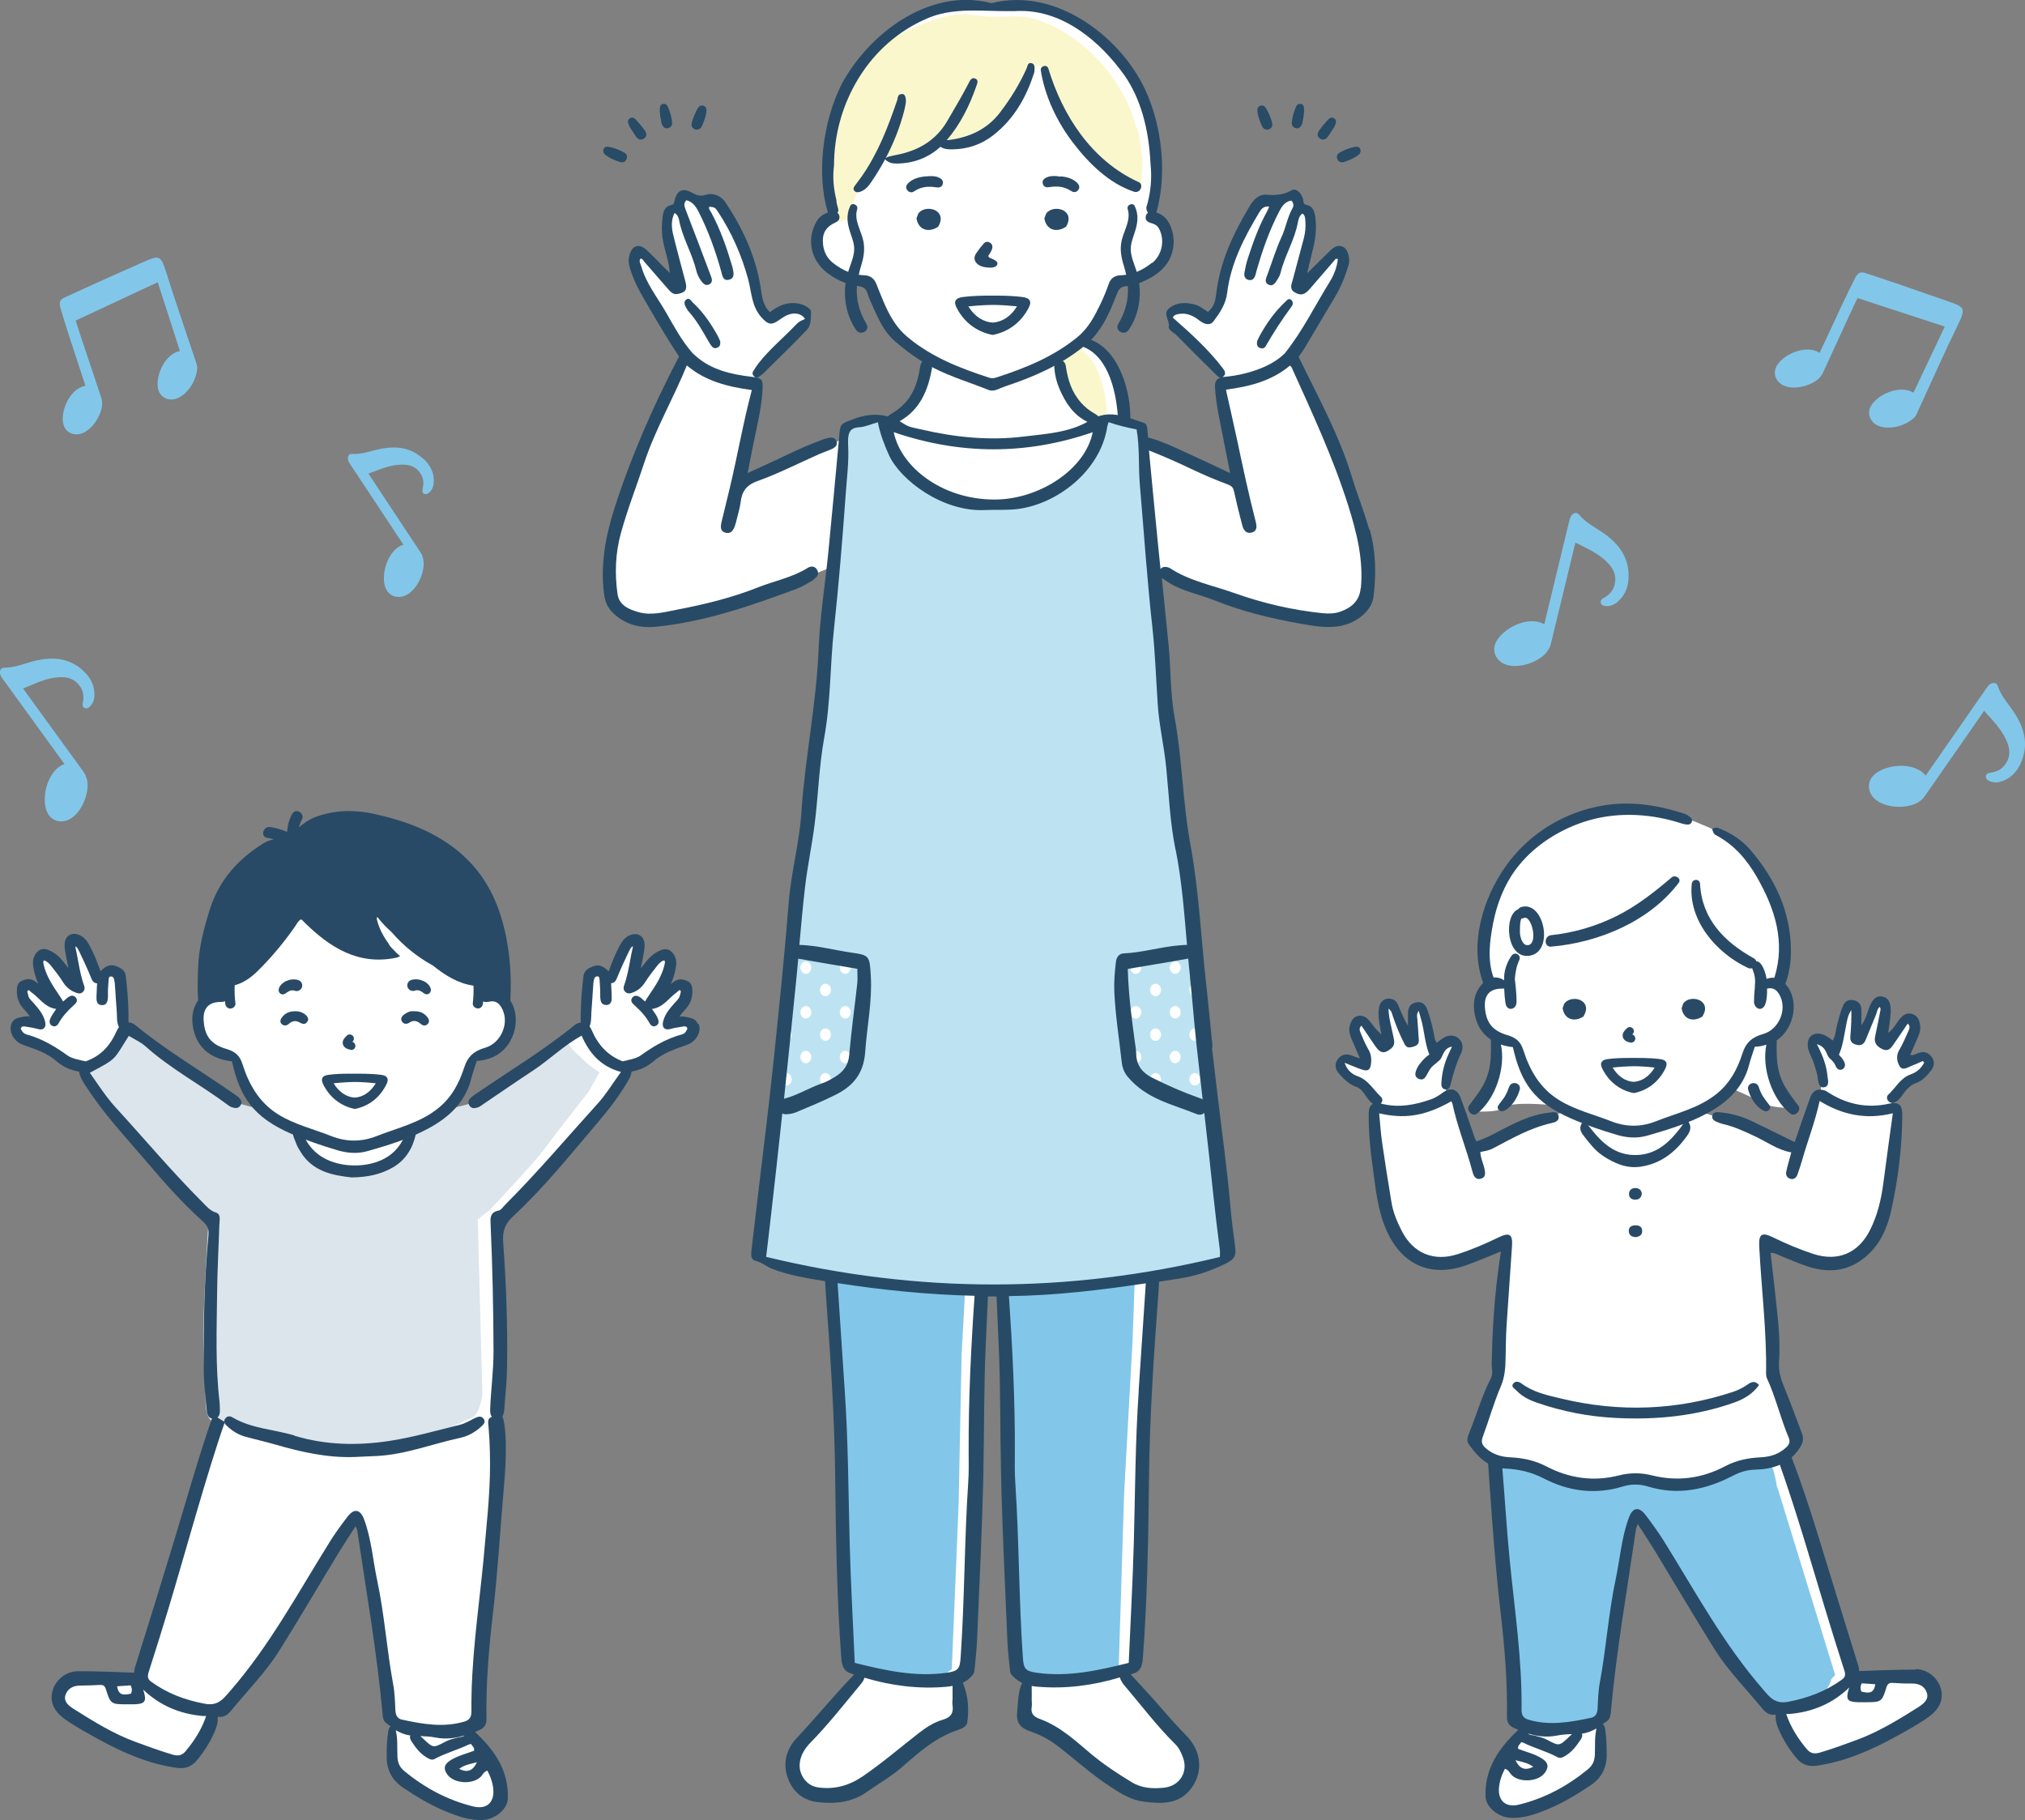 <?xml version="1.0" encoding="UTF-8"?>
<svg id="_レイヤー_2" data-name="レイヤー_2" xmlns="http://www.w3.org/2000/svg" xmlns:xlink="http://www.w3.org/1999/xlink" viewBox="0 0 198.1 178.06">
  <rect x="0" y="0" width="198.1" height="178.06" fill="#808080" stroke="none"/>
  <defs>
    <style>
      .cls-1 {
        fill: #274b66;
      }

      .cls-2 {
        fill: #bde3f2;
      }

      .cls-3 {
        fill: #284a66;
      }

      .cls-4 {
        fill: #fff;
      }

      .cls-5 {
        fill: none;
      }

      .cls-6 {
        fill: #284b66;
      }

      .cls-7 {
        fill: #dce5ec;
      }

      .cls-8 {
        clip-path: url(#clippath-1);
      }

      .cls-9 {
        fill: #82c7e9;
      }

      .cls-10 {
        fill: #fbf7cd;
      }

      .cls-11 {
        clip-path: url(#clippath);
      }
    </style>
    <clipPath id="clippath">
      <path class="cls-5" d="M76.98,92.93l7.15,1.14.38.76-1.05,9.65s.59.52-1.17,1.62c-1.76,1.09-5.31,2.14-5.31,2.14h-1.43l1.43-15.31Z"/>
    </clipPath>
    <clipPath id="clippath-1">
      <path class="cls-5" d="M116.82,92.93l-7.15,1.14-.38.76,1.05,9.65s-.59.52,1.17,1.62c1.76,1.09,5.31,2.14,5.31,2.14h1.43l-1.43-15.31Z"/>
    </clipPath>
  </defs>
  <g id="_レイヤー_1-2" data-name="レイヤー_1">
    <g>
      <g id="_保育士" data-name="保育士">
        <path id="_白" data-name="白" class="cls-4" d="M94.79.49s-1.81-.11-3.33.53c-1.52.64-2.44,1.03-3.5,1.84-1.06.81-3.4,3.22-4.35,4.32-.96,1.1-1.17,1.81-1.7,3.21-.53,1.4-1.1,2.18-1.03,3.61.07,1.43-.07,2.85.14,4.19.21,1.35.52,1.76.45,2.51-.06.76-.18.76-.6,1.03-.42.28-.84.84-.88,1.73-.04.88-.06,1.27.43,1.91.49.64,1.16,1.03,2.01,1.42s1.77.11,2.27.6c.5.5.81,1.14,1.06,1.86s1.1,2.5,1.88,3.29c.78.79,2.48,2.17,2.48,2.17l.57.53s-.18,2.06-.47,2.8-.79,1.2-1.58,1.98c-.79.78-.98,1.33-1.43,1.25-.44-.08-.81-.33-1.42-.29-.6.04-2.81.46-2.97.7-.16.24-.35,1-.35,1.21s-3.13,1.2-3.13,1.2l-7.18,3.29,1.92-9.17-.46-.85s.53-1.27,1.33-2.02c.8-.74,3.95-3.8,3.95-3.8l.04-.87s-.46-.64-1.49-.43-2.02.78-2.02.78l-.81-.35s-.32-1.03-.78-2.52-.67-3.26-1.38-4.85-2.3-3.68-2.3-3.68l-1.63-.18s-1.03-.18-1.38-.35c-.35-.18-.71,0-.78.28-.07.28.21.6,0,.74s-.5-.06-.71.29-.42.09-.42,1.03.25,2.79.5,3.67c.25.88.32,2.44.32,2.44l-2.94-2.64s-.39-.69-.67-.37c-.28.32-.67.28-.42,1.03.25.74.74,2.6,1.35,3.34s2.09,3.5,2.48,4.14c.39.63,1.14,1.69,1.14,1.69l-1.74,3.86-3.96,8.78s-1.27,3.72-1.45,5.52c-.18,1.81-.46,2.55-.25,3.93s-.28,1.42.5,2.34c.78.92.64.67,1.81,1.17,1.17.5,4.18.21,5.35-.14s3.79-.88,5.2-1.42c1.42-.53,6.16-2.19,6.16-2.19l2.9-1.17-.81,8.25-1.81,16.78-1.72,15.53-2.49,22.56-.56,4.21.86.66s3.41,1.39,4.12,1.29c.71-.11,2.19.22,2.19.22l.71,10.08.5,19.01.5,8.96.46.46.71.32s-1.2,1.7-1.52,2.09-3.08,3.47-3.89,4.32c-.81.85-1.31,1.35-1.27,2.19.04.85.07,1.56.6,2.23.53.67.78,1.13,1.91,1.2,1.13.07,1.98.07,3.33-.53,1.35-.6,3.31-2.12,4.49-3.15,1.18-1.03,4.19-2.94,4.19-2.94,0,0,1.84-.46,1.95-.92.11-.46-.3-3.88-.3-3.88l1.06-.86.41-13.14.99-24.16,2.12.11.3,8.34.25,14.48.73,13.91.65.88.36.45s-.29,3.8-.18,3.98c.11.18.28.46,1.03.74s1.63.67,2.41,1.38c.78.71,3.43,2.55,4.25,3.15.81.6,2.19,1.91,3.29,2.02s2.23.46,3.15,0c.92-.46,1.91-.85,2.05-1.56s.92-.81.25-2.23c-.67-1.42-2.05-2.44-2.62-3.01s-4.32-5.21-4.32-5.21l1.26-.71.55-10.58.81-23.15.35-4.24,2.23-.39,4.14-1.03,1.08-.68-1.94-15.52-2.08-21.22-1.35-9.06-1.17-11.29-.85-8.99-.14-1.06s2.83,1.24,3.65,1.56,5.13,1.88,5.95,2.09c.81.21,3.54.6,4.21.85s2.8.53,3.54.42c.74-.11,2.44-.14,2.9-.85.46-.71,1.13-1.56,1.06-2.87s-.92-6.16-.92-6.16c0,0-3.79-10.13-3.86-10.24-.07-.1-2.94-5.8-2.94-5.8,0,0,1.2-1.34,1.66-2.17.46-.84,2.57-4.17,2.77-4.81.2-.63.88-2.22.7-2.79-.18-.57-.2-1.03-.7-.57-.5.46-1.42,1.88-1.79,2.23-.38.35-1.92.99-1.92.99,0,0,1.12-3.04,1.12-3.4s.42-3.06-.07-3.51c-.5-.45-.57-.27-.88-.27s.06-.61-.17-.96c-.22-.35.07-.97-.52-.66-.59.31-.34.45-1.16.73-.81.28-.92-.11-1.56.04-.64.14-.53.04-1.03.67-.5.64-1.64,3.36-1.88,4-.24.64-1.16,2.79-1.18,3.59-.02.8-.33,1.86-.49,2.21-.16.35-.18.43-.59.74-.41.31-.37.49-1.49-.14-1.13-.63-1.49-.86-2.01-.53-.51.33-.84.47-.7.86.14.39.1.57.33.86.23.29.2-.02.98.73.78.75,2.56,2.79,2.56,2.79l1.1,1.06.15,1.13-.23.82,1.84,8.63-.76-.16-8.52-3.42-.27-1.7-1.51-.49s-.23-1.89-.45-2.86c-.23-.97-.61-2.16-.9-2.71-.29-.55-1.3-1.45-1.8-1.7-.5-.25-1.15-.57-1.15-.57,0,0,1.41-1.31,1.88-2.23.47-.92,1.25-2.78,1.43-3.13.18-.35,1.51-.63,1.51-.63,0,0,1.74-.72,2.15-1.04.41-.33,1.19-.88,1.33-1.39.14-.51.31-2.4,0-2.89-.31-.49-1.33-.84-1.33-.84l.14-1.39.33-4.03s-.35-4.12-1.29-5.88-1.99-3.81-2.56-4.48-4.12-3.38-4.12-3.38c0,0-1.27-.86-3.03-1.23-1.76-.37-2.85-.63-3.77-.43-.92.2-2.56.2-2.56.2l-1.09-.11Z"/>
        <g id="_塗り" data-name="塗り">
          <g>
            <path class="cls-9" d="M81.11,124.93l.92,13.05.19,7.03.54,17.33.25.8s.96.59,1.72.73c.76.14,2.33.77,3.95.63,1.62-.14,2.52-.03,3.12-.35.61-.31,1.31-.84,1.31-.84l.67-16.11.29-14.65.35-6.4s-5.8-.21-6.82-.35-6.5-.87-6.5-.87Z"/>
            <path class="cls-9" d="M106.74,125.8c-1.37.05-5.73.23-6.6.42-.46.1-1.29.11-1.97.09.02.68.03,1.36.04,2.04.2,3.01-.04,6.04.06,9.06.03.88.05,1.76.06,2.64.1.14.17.31.17.49,0,7.45.44,14.89.59,22.34.2.24.38.5.57.76.03.04.05.07.08.1.62.29,1.29.49,1.97.59,1.62-.09,4.25-.01,4.82-.18.77-.23,2.9-.62,2.9-.62l.54-17.41.82-14.81.23-6.35s-2.91.79-4.28.84Z"/>
          </g>
          <g>
            <path class="cls-2" d="M86.27,41.07s-.22-.53-1.26-.16c-1.04.37-2.35,1.01-2.35,1.01l-.33,3.77-3.28,32.98-2.02,18.27-2.95,25.6.49.8s1.26.27,2.02.48c.76.21,11.47,2.02,13.28,2.18,1.8.16,9.29.21,11.14.21s7.92-.64,9.83-.9c1.91-.27,7.1-1.22,7.76-1.54.66-.32,1.53-.58,1.58-.9.05-.32-2.95-27.03-2.95-27.03l-3.61-29.69-1.15-14.29-.93-10.14s-2.19-.85-2.79-.9c-.6-.05-.76-.42-.87.32-.11.74.11,1.49-.66,2.6-.76,1.12-1.2,2.23-2.4,3.08-1.2.85-2.08,1.54-3.28,1.91-1.2.37-2.79.48-3.82.58-1.04.11-2.62-.21-3.66-.32-1.04-.11-4.26-1.49-4.86-2.12-.6-.64-1.64-2.18-1.91-2.87-.27-.69-1.04-2.92-1.04-2.92Z"/>
            <g>
              <g class="cls-11">
                <g>
                  <polygon class="cls-5" points="86.53 92.47 84.6 94.66 82.68 92.47 84.6 90.28 86.53 92.47"/>
                  <path class="cls-4" d="M84.98,92.04c.21.24.21.62,0,.86-.21.24-.54.24-.75,0-.21-.24-.21-.62,0-.86.21-.24.54-.24.75,0Z"/>
                </g>
                <g>
                  <polygon class="cls-5" points="82.68 92.47 80.76 94.66 78.84 92.47 80.76 90.28 82.68 92.47"/>
                  <path class="cls-4" d="M81.13,92.04c.21.24.21.62,0,.86-.21.24-.54.24-.75,0-.21-.24-.21-.62,0-.86.21-.24.54-.24.75,0Z"/>
                </g>
                <g>
                  <polygon class="cls-5" points="84.6 94.66 82.68 96.84 80.76 94.66 82.68 92.47 84.6 94.66"/>
                  <path class="cls-4" d="M83.06,94.23c.21.24.21.62,0,.86-.21.24-.54.24-.75,0-.21-.24-.21-.62,0-.86.21-.24.54-.24.75,0Z"/>
                </g>
                <g>
                  <polygon class="cls-5" points="86.53 96.84 84.6 99.03 82.68 96.84 84.6 94.66 86.53 96.84"/>
                  <path class="cls-4" d="M84.98,96.42c.21.24.21.62,0,.86-.21.24-.54.24-.75,0-.21-.24-.21-.62,0-.86.21-.24.54-.24.75,0Z"/>
                </g>
                <g>
                  <polygon class="cls-5" points="78.84 92.47 76.91 94.66 74.99 92.47 76.91 90.28 78.84 92.47"/>
                  <path class="cls-4" d="M77.29,92.04c.21.24.21.62,0,.86-.21.24-.54.24-.75,0-.21-.24-.21-.62,0-.86.21-.24.54-.24.75,0Z"/>
                </g>
                <g>
                  <polygon class="cls-5" points="80.76 94.66 78.84 96.84 76.91 94.66 78.84 92.47 80.76 94.66"/>
                  <path class="cls-4" d="M79.21,94.23c.21.24.21.62,0,.86-.21.24-.54.24-.75,0-.21-.24-.21-.62,0-.86.21-.24.54-.24.75,0Z"/>
                </g>
                <g>
                  <polygon class="cls-5" points="82.68 96.84 80.76 99.03 78.84 96.84 80.76 94.66 82.68 96.84"/>
                  <path class="cls-4" d="M81.13,96.42c.21.24.21.62,0,.86-.21.24-.54.24-.75,0-.21-.24-.21-.62,0-.86.21-.24.54-.24.75,0Z"/>
                </g>
                <g>
                  <polygon class="cls-5" points="84.6 99.03 82.68 101.22 80.76 99.03 82.68 96.84 84.6 99.03"/>
                  <path class="cls-4" d="M83.06,98.6c.21.24.21.62,0,.86-.21.24-.54.24-.75,0-.21-.24-.21-.62,0-.86.21-.24.54-.24.75,0Z"/>
                </g>
                <g>
                  <polygon class="cls-5" points="86.53 101.22 84.6 103.4 82.68 101.22 84.6 99.03 86.53 101.22"/>
                  <path class="cls-4" d="M84.98,100.79c.21.24.21.62,0,.86-.21.24-.54.24-.75,0-.21-.24-.21-.62,0-.86.21-.24.54-.24.75,0Z"/>
                </g>
                <g>
                  <polygon class="cls-5" points="76.91 94.66 74.99 96.84 73.07 94.66 74.99 92.47 76.91 94.66"/>
                  <path class="cls-4" d="M75.37,94.23c.21.24.21.62,0,.86-.21.24-.54.24-.75,0-.21-.24-.21-.62,0-.86.21-.24.54-.24.75,0Z"/>
                </g>
                <g>
                  <polygon class="cls-5" points="78.84 96.84 76.91 99.03 74.99 96.84 76.91 94.66 78.84 96.84"/>
                  <path class="cls-4" d="M77.29,96.42c.21.24.21.62,0,.86-.21.24-.54.24-.75,0-.21-.24-.21-.62,0-.86.21-.24.54-.24.75,0Z"/>
                </g>
                <g>
                  <polygon class="cls-5" points="80.76 99.03 78.84 101.22 76.91 99.03 78.84 96.84 80.76 99.03"/>
                  <path class="cls-4" d="M79.21,98.6c.21.24.21.62,0,.86-.21.24-.54.24-.75,0-.21-.24-.21-.62,0-.86.21-.24.54-.24.75,0Z"/>
                </g>
                <g>
                  <polygon class="cls-5" points="82.68 101.22 80.76 103.4 78.84 101.22 80.76 99.03 82.68 101.22"/>
                  <path class="cls-4" d="M81.13,100.79c.21.24.21.62,0,.86-.21.24-.54.24-.75,0-.21-.24-.21-.62,0-.86.21-.24.54-.24.75,0Z"/>
                </g>
                <g>
                  <polygon class="cls-5" points="84.6 103.4 82.68 105.59 80.76 103.4 82.68 101.22 84.6 103.4"/>
                  <path class="cls-4" d="M83.06,102.98c.21.24.21.62,0,.86-.21.24-.54.24-.75,0-.21-.24-.21-.62,0-.86.21-.24.54-.24.75,0Z"/>
                </g>
                <g>
                  <polygon class="cls-5" points="86.53 105.59 84.6 107.78 82.68 105.59 84.6 103.4 86.53 105.59"/>
                  <path class="cls-4" d="M84.98,105.16c.21.24.21.62,0,.86-.21.24-.54.24-.75,0-.21-.24-.21-.62,0-.86.21-.24.54-.24.75,0Z"/>
                </g>
                <g>
                  <polygon class="cls-5" points="76.91 99.03 74.99 101.22 73.07 99.03 74.99 96.84 76.91 99.03"/>
                  <path class="cls-4" d="M75.37,98.6c.21.24.21.62,0,.86-.21.24-.54.24-.75,0-.21-.24-.21-.62,0-.86.21-.24.54-.24.75,0Z"/>
                </g>
                <g>
                  <polygon class="cls-5" points="78.84 101.22 76.91 103.4 74.99 101.22 76.91 99.03 78.84 101.22"/>
                  <path class="cls-4" d="M77.29,100.79c.21.24.21.62,0,.86-.21.24-.54.24-.75,0-.21-.24-.21-.62,0-.86.21-.24.54-.24.75,0Z"/>
                </g>
                <g>
                  <polygon class="cls-5" points="80.76 103.4 78.84 105.59 76.91 103.4 78.84 101.22 80.76 103.4"/>
                  <path class="cls-4" d="M79.21,102.98c.21.24.21.62,0,.86-.21.24-.54.24-.75,0-.21-.24-.21-.62,0-.86.21-.24.54-.24.75,0Z"/>
                </g>
                <g>
                  <polygon class="cls-5" points="82.68 105.59 80.76 107.78 78.84 105.59 80.76 103.4 82.68 105.59"/>
                  <path class="cls-4" d="M81.13,105.16c.21.24.21.62,0,.86-.21.24-.54.24-.75,0-.21-.24-.21-.62,0-.86.21-.24.54-.24.75,0Z"/>
                </g>
                <g>
                  <polygon class="cls-5" points="84.6 107.78 82.68 109.96 80.76 107.78 82.68 105.59 84.6 107.78"/>
                  <path class="cls-4" d="M83.06,107.35c.21.24.21.62,0,.86-.21.24-.54.24-.75,0-.21-.24-.21-.62,0-.86.21-.24.54-.24.75,0Z"/>
                </g>
                <g>
                  <polygon class="cls-5" points="86.53 109.96 84.6 112.15 82.68 109.96 84.6 107.78 86.53 109.96"/>
                  <path class="cls-4" d="M84.98,109.54c.21.24.21.62,0,.86-.21.24-.54.24-.75,0-.21-.24-.21-.62,0-.86.21-.24.54-.24.75,0Z"/>
                </g>
                <g>
                  <polygon class="cls-5" points="76.91 103.4 74.99 105.59 73.07 103.4 74.99 101.22 76.91 103.4"/>
                  <path class="cls-4" d="M75.37,102.98c.21.24.21.62,0,.86-.21.24-.54.24-.75,0-.21-.24-.21-.62,0-.86.21-.24.54-.24.75,0Z"/>
                </g>
                <g>
                  <polygon class="cls-5" points="78.84 105.59 76.91 107.78 74.99 105.59 76.91 103.4 78.84 105.59"/>
                  <path class="cls-4" d="M77.29,105.16c.21.24.21.62,0,.86-.21.24-.54.24-.75,0-.21-.24-.21-.62,0-.86.21-.24.54-.24.75,0Z"/>
                </g>
                <g>
                  <polygon class="cls-5" points="80.76 107.78 78.84 109.96 76.91 107.78 78.84 105.59 80.76 107.78"/>
                  <path class="cls-4" d="M79.21,107.35c.21.24.21.62,0,.86-.21.24-.54.24-.75,0-.21-.24-.21-.62,0-.86.21-.24.54-.24.75,0Z"/>
                </g>
                <g>
                  <polygon class="cls-5" points="82.68 109.96 80.76 112.15 78.84 109.96 80.76 107.78 82.68 109.96"/>
                  <path class="cls-4" d="M81.13,109.54c.21.24.21.62,0,.86-.21.24-.54.24-.75,0-.21-.24-.21-.62,0-.86.21-.24.54-.24.75,0Z"/>
                </g>
                <g>
                  <polygon class="cls-5" points="76.91 107.78 74.99 109.96 73.07 107.78 74.99 105.59 76.91 107.78"/>
                  <path class="cls-4" d="M75.37,107.35c.21.24.21.62,0,.86-.21.24-.54.24-.75,0-.21-.24-.21-.62,0-.86.21-.24.54-.24.75,0Z"/>
                </g>
                <g>
                  <polygon class="cls-5" points="78.84 109.96 76.91 112.15 74.99 109.96 76.91 107.78 78.84 109.96"/>
                  <path class="cls-4" d="M77.29,109.54c.21.24.21.62,0,.86-.21.24-.54.24-.75,0-.21-.24-.21-.62,0-.86.21-.24.54-.24.75,0Z"/>
                </g>
              </g>
              <g class="cls-8">
                <g>
                  <polygon class="cls-5" points="107.27 92.47 109.2 94.66 111.12 92.47 109.2 90.28 107.27 92.47"/>
                  <path class="cls-4" d="M108.82,92.04c-.21.24-.21.62,0,.86.21.24.54.24.75,0,.21-.24.21-.62,0-.86-.21-.24-.54-.24-.75,0Z"/>
                </g>
                <g>
                  <polygon class="cls-5" points="111.12 92.47 113.04 94.66 114.96 92.47 113.04 90.28 111.12 92.47"/>
                  <path class="cls-4" d="M112.67,92.04c-.21.24-.21.62,0,.86.21.24.54.24.75,0,.21-.24.21-.62,0-.86-.21-.24-.54-.24-.75,0Z"/>
                </g>
                <g>
                  <polygon class="cls-5" points="109.2 94.66 111.12 96.84 113.04 94.66 111.12 92.47 109.2 94.66"/>
                  <path class="cls-4" d="M110.74,94.23c-.21.24-.21.62,0,.86.21.24.54.24.75,0,.21-.24.21-.62,0-.86-.21-.24-.54-.24-.75,0Z"/>
                </g>
                <g>
                  <polygon class="cls-5" points="107.27 96.84 109.2 99.03 111.12 96.84 109.2 94.66 107.27 96.84"/>
                  <path class="cls-4" d="M108.82,96.42c-.21.24-.21.62,0,.86.21.24.54.24.75,0,.21-.24.21-.62,0-.86s-.54-.24-.75,0Z"/>
                </g>
                <g>
                  <polygon class="cls-5" points="114.96 92.47 116.89 94.66 118.81 92.47 116.89 90.28 114.96 92.47"/>
                  <path class="cls-4" d="M116.51,92.04c-.21.24-.21.62,0,.86.21.24.54.24.75,0,.21-.24.21-.62,0-.86-.21-.24-.54-.24-.75,0Z"/>
                </g>
                <g>
                  <polygon class="cls-5" points="113.04 94.66 114.96 96.84 116.89 94.66 114.96 92.47 113.04 94.66"/>
                  <path class="cls-4" d="M114.59,94.23c-.21.24-.21.62,0,.86.21.24.54.24.75,0,.21-.24.21-.62,0-.86-.21-.24-.54-.24-.75,0Z"/>
                </g>
                <g>
                  <polygon class="cls-5" points="111.12 96.84 113.04 99.03 114.96 96.84 113.04 94.66 111.12 96.84"/>
                  <path class="cls-4" d="M112.67,96.42c-.21.24-.21.62,0,.86.21.24.54.24.75,0,.21-.24.21-.62,0-.86s-.54-.24-.75,0Z"/>
                </g>
                <g>
                  <polygon class="cls-5" points="109.2 99.03 111.12 101.22 113.04 99.03 111.12 96.84 109.2 99.03"/>
                  <path class="cls-4" d="M110.74,98.6c-.21.24-.21.62,0,.86.21.24.54.24.75,0,.21-.24.21-.62,0-.86-.21-.24-.54-.24-.75,0Z"/>
                </g>
                <g>
                  <polygon class="cls-5" points="107.27 101.22 109.2 103.4 111.12 101.22 109.2 99.03 107.27 101.22"/>
                  <path class="cls-4" d="M108.82,100.79c-.21.24-.21.62,0,.86s.54.24.75,0,.21-.62,0-.86-.54-.24-.75,0Z"/>
                </g>
                <g>
                  <polygon class="cls-5" points="116.89 94.66 118.81 96.84 120.73 94.66 118.81 92.47 116.89 94.66"/>
                  <path class="cls-4" d="M118.43,94.23c-.21.24-.21.62,0,.86.21.24.54.24.75,0,.21-.24.21-.62,0-.86-.21-.24-.54-.24-.75,0Z"/>
                </g>
                <g>
                  <polygon class="cls-5" points="114.96 96.84 116.89 99.03 118.81 96.84 116.89 94.66 114.96 96.84"/>
                  <path class="cls-4" d="M116.51,96.42c-.21.24-.21.62,0,.86.21.24.54.24.75,0,.21-.24.21-.62,0-.86-.21-.24-.54-.24-.75,0Z"/>
                </g>
                <g>
                  <polygon class="cls-5" points="113.04 99.03 114.96 101.22 116.89 99.03 114.96 96.84 113.04 99.03"/>
                  <path class="cls-4" d="M114.59,98.6c-.21.24-.21.62,0,.86.21.24.54.24.75,0,.21-.24.21-.62,0-.86-.21-.24-.54-.24-.75,0Z"/>
                </g>
                <g>
                  <polygon class="cls-5" points="111.12 101.22 113.04 103.4 114.96 101.22 113.04 99.03 111.12 101.22"/>
                  <path class="cls-4" d="M112.67,100.79c-.21.24-.21.62,0,.86.21.24.54.24.75,0s.21-.62,0-.86-.54-.24-.75,0Z"/>
                </g>
                <g>
                  <polygon class="cls-5" points="109.2 103.4 111.12 105.59 113.04 103.4 111.12 101.22 109.2 103.4"/>
                  <path class="cls-4" d="M110.74,102.98c-.21.24-.21.62,0,.86.21.24.54.24.75,0,.21-.24.21-.62,0-.86-.21-.24-.54-.24-.75,0Z"/>
                </g>
                <g>
                  <polygon class="cls-5" points="107.27 105.59 109.2 107.78 111.12 105.59 109.2 103.4 107.27 105.59"/>
                  <path class="cls-4" d="M108.82,105.16c-.21.24-.21.62,0,.86s.54.24.75,0,.21-.62,0-.86c-.21-.24-.54-.24-.75,0Z"/>
                </g>
                <g>
                  <polygon class="cls-5" points="116.89 99.03 118.81 101.22 120.73 99.03 118.81 96.84 116.89 99.03"/>
                  <path class="cls-4" d="M118.43,98.6c-.21.24-.21.62,0,.86.21.24.54.24.75,0,.21-.24.21-.62,0-.86-.21-.24-.54-.24-.75,0Z"/>
                </g>
                <g>
                  <polygon class="cls-5" points="114.96 101.22 116.89 103.4 118.81 101.22 116.89 99.03 114.96 101.22"/>
                  <path class="cls-4" d="M116.51,100.79c-.21.24-.21.62,0,.86.21.24.54.24.75,0,.21-.24.21-.62,0-.86-.21-.24-.54-.24-.75,0Z"/>
                </g>
                <g>
                  <polygon class="cls-5" points="113.04 103.4 114.96 105.59 116.89 103.4 114.96 101.22 113.04 103.4"/>
                  <path class="cls-4" d="M114.59,102.98c-.21.24-.21.62,0,.86.21.24.54.24.75,0,.21-.24.21-.62,0-.86-.21-.24-.54-.24-.75,0Z"/>
                </g>
                <g>
                  <polygon class="cls-5" points="111.12 105.59 113.04 107.78 114.96 105.59 113.04 103.4 111.12 105.59"/>
                  <path class="cls-4" d="M112.67,105.16c-.21.24-.21.62,0,.86.21.24.54.24.75,0s.21-.62,0-.86c-.21-.24-.54-.24-.75,0Z"/>
                </g>
                <g>
                  <polygon class="cls-5" points="109.2 107.78 111.12 109.96 113.04 107.78 111.12 105.59 109.2 107.78"/>
                  <path class="cls-4" d="M110.74,107.35c-.21.24-.21.62,0,.86.21.24.54.24.75,0,.21-.24.21-.62,0-.86-.21-.24-.54-.24-.75,0Z"/>
                </g>
                <g>
                  <polygon class="cls-5" points="107.27 109.96 109.2 112.15 111.12 109.96 109.2 107.78 107.27 109.96"/>
                  <path class="cls-4" d="M108.82,109.54c-.21.24-.21.62,0,.86s.54.24.75,0,.21-.62,0-.86c-.21-.24-.54-.24-.75,0Z"/>
                </g>
                <g>
                  <polygon class="cls-5" points="116.89 103.4 118.81 105.59 120.73 103.4 118.81 101.22 116.89 103.4"/>
                  <path class="cls-4" d="M118.43,102.98c-.21.24-.21.62,0,.86.21.24.54.24.75,0,.21-.24.21-.62,0-.86-.21-.24-.54-.24-.75,0Z"/>
                </g>
                <g>
                  <polygon class="cls-5" points="114.96 105.59 116.89 107.78 118.81 105.59 116.89 103.4 114.96 105.59"/>
                  <path class="cls-4" d="M116.51,105.16c-.21.24-.21.62,0,.86.21.24.54.24.75,0,.21-.24.21-.62,0-.86-.21-.24-.54-.24-.75,0Z"/>
                </g>
                <g>
                  <polygon class="cls-5" points="113.04 107.78 114.96 109.96 116.89 107.78 114.96 105.59 113.04 107.78"/>
                  <path class="cls-4" d="M114.59,107.35c-.21.24-.21.62,0,.86.21.24.54.24.75,0,.21-.24.21-.62,0-.86-.21-.24-.54-.24-.75,0Z"/>
                </g>
                <g>
                  <polygon class="cls-5" points="111.12 109.96 113.04 112.15 114.96 109.96 113.04 107.78 111.12 109.96"/>
                  <path class="cls-4" d="M112.67,109.54c-.21.24-.21.62,0,.86.21.24.54.24.75,0s.21-.62,0-.86c-.21-.24-.54-.24-.75,0Z"/>
                </g>
                <g>
                  <polygon class="cls-5" points="116.89 107.78 118.81 109.96 120.73 107.78 118.81 105.59 116.89 107.78"/>
                  <path class="cls-4" d="M118.43,107.35c-.21.24-.21.62,0,.86.21.24.54.24.75,0,.21-.24.21-.62,0-.86-.21-.24-.54-.24-.75,0Z"/>
                </g>
                <g>
                  <polygon class="cls-5" points="114.96 109.96 116.89 112.15 118.81 109.96 116.89 107.78 114.96 109.96"/>
                  <path class="cls-4" d="M116.51,109.54c-.21.24-.21.62,0,.86.21.24.54.24.75,0,.21-.24.21-.62,0-.86-.21-.24-.54-.24-.75,0Z"/>
                </g>
              </g>
            </g>
          </g>
          <g>
            <path class="cls-10" d="M111.34,12.73c-.06-.1-.12-.2-.19-.3-.35-1.27-.86-2.49-1.52-3.63-1.84-3.18-5.16-6.15-8.79-7.04-.84-.2-1.62-.19-2.47-.15-.84.05-1.66.04-2.49-.06-.4-.05-.8-.11-1.2-.14-1.11-.08-2.22.16-3.28.52-1.63.56-3.31,1.25-4.73,2.23-1.25.87-2.34,1.95-3.16,3.24-.23.37-.43.76-.59,1.16-.03.07-.05.14-.08.21-.28.47-.5.94-.71,1.54-.48,1.38-1.39,4.12-1.39,5.27s-.03,2.67.23,3.76c.26,1.09.74,1.42.42,2.11-.29.62,1.6.01,1.97-.11-.01-.04-.02-.09-.02-.13,0-.83.18-1.66.55-2.41.18-.37.42-.7.67-1.02.16-.22.29-.47.41-.72.24-.47.5-1.01.94-1.33.61-.44,1.27,0,1.93-.14.39-.09.77-.25,1.15-.38.36-.13.72-.25,1.06-.42.64-.33,1.26-.69,1.99-.75,1.47-.12,2.92-.36,4.33-.81.17-.06.35-.12.52-.18.26-.26.5-.54.73-.82.48-.57.98-1.12,1.46-1.68.55-.65,1.05-1.34,1.36-2.12.13-.2.25-.39.36-.6.23-.44.47-.92.58-1.41.13,0,.26,0,.37.02.06.2.12.4.18.59.52,1.17,1.03,2.35,1.59,3.5.99,2.04,2.17,4.04,3.89,5.56.93.82,2.02,1.46,3.16,1.96.34.15.68.28,1.03.41.08-.69.14-1.38.18-2.07-.06-1.23-.21-2.46-.47-3.67Z"/>
            <path class="cls-10" d="M105.92,34.29c0-.33-.32-.62-.62-.43-.52.31-1.6.88-1.69,1.65-.09.78.24,1.93.46,2.66.26.83.63,1.56,1.21,2.14.28.28.59.6.94.75.43.19.89.1,1.34.22.35.09.7-.19.71-.64,0-2.19-.71-5.05-2.33-6.34Z"/>
          </g>
        </g>
        <g id="_アウトライン" data-name="アウトライン">
          <g>
            <path class="cls-1" d="M79.59,56.67c.35-.2.57-.5.36-.9-.21-.4-.61-.42-.94-.21-1.5.94-3.23,1.26-4.85,1.9-2.58,1.03-5.25,1.67-7.95,2.19-1.22.23-2.48.59-3.73.24-.95-.27-1.91-.66-2.07-1.78-.28-2-.21-3.99.33-5.95.64-2.33,1.53-4.58,2.28-6.87,1.08-3.28,2.84-6.27,4.17-9.54,1.84,1.56,4.03,2.09,6.36,2.41-.86,3.22-1.4,6.43-2.16,9.59-.26,1.1-.54,2.2-.8,3.3-.1.44-.17.93.4,1.07.54.14.77-.28.92-.72.04-.11.07-.23.1-.35.15-.63.36-1.26.44-1.9.13-1.04.52-1.68,1.64-2.08,2.04-.73,3.99-1.73,5.98-2.61.42-.19.86-.33,1.28-.52.32-.15.63-.36.48-.77-.14-.4-.51-.4-.86-.31-.23.05-.47.13-.69.22-1.06.4-2.11.85-3.13,1.34-1.28.62-2.58,1.2-4.01,1.86.16-.85.3-1.55.44-2.25.37-1.96.91-3.9,1.02-5.91.05-1.03-.06-1.13-1.1-1.26-2-.24-3.94-.68-5.47-2.06-.09-.08-.17-.15-.25-.22-.02-.02-.04-.05-.06-.07-1.06-1.21-1.8-2.62-2.59-3.99-.85-1.46-1.93-2.81-2.4-4.48-.07-.24-.26-.47-.07-.74.22,0,.28.21.39.33.79.9,1.56,1.8,2.35,2.7.24.27.48.51.9.43.77-.15.96-.43.75-1.22-.4-1.54-.83-3.06-1.2-4.61-.16-.68-.21-1.39.14-2.1.33.22.39.47.44.69.32,1.72,1.27,3.24,1.68,4.93.09.38.27.75.51,1.07.2.26.43.48.78.29.32-.18.27-.48.16-.76-.83-2.2-1.66-4.41-2.51-6.6-.12-.32-.18-.58.1-.86.61.15.93.62,1.2,1.14.94,1.86,1.64,3.8,2.2,5.81.12.41.16.99.79.82.57-.16.42-.69.34-1.12-.02-.09-.04-.17-.07-.26-.53-1.78-1.14-3.52-2.02-5.17-.1-.18-.28-.35-.21-.59.53.06.57.06.85.49,1.35,2.04,2.32,4.26,2.96,6.61.35,1.3.32,2.68,1.35,3.78.49.52.8.76,1.45.36.32-.2.61-.44.95-.6.75-.35,1.47-.2,1.81.34-.28.13-.57.24-.79.47-1.23,1.3-2.63,2.44-3.74,3.85-.2.26-.38.54-.55.82-.1.17-.05.35.1.48.15.14.33.14.49.03.16-.11.32-.24.46-.37,1.41-1.4,2.85-2.77,4.22-4.22.42-.44.38-1.14.4-1.74,0-.21-.21-.38-.4-.5-.3-.2-.63-.3-.99-.35-1.01-.13-1.85.26-2.63.87-.77-.75-.78-1.68-.93-2.56-.5-2.99-1.75-5.67-3.41-8.17-.44-.66-1.18-.98-1.92-.75-.58.18-.95.02-1.39-.22-.88-.49-1.45-.22-1.68.79-.05.21-.06.37-.32.43-.57.11-.77.55-.84,1.06-.11.81-.12,1.62.03,2.44.18,1.01.58,1.98.67,3.14-.24-.23-.4-.37-.55-.52-.56-.56-1.1-1.15-1.69-1.69-.78-.73-1.48-.49-1.73.54-.11.43-.05.82.07,1.23.41,1.39,1.15,2.61,1.88,3.86.94,1.61,1.88,3.21,2.92,4.76-.04.07-.09.15-.13.24-2.45,4.72-4.58,9.57-6.2,14.64-.87,2.73-1.37,5.47-1.01,8.33.09.72.33,1.34.86,1.86,1.2,1.17,2.67,1.53,4.28,1.36,4.78-.49,9.28-2.06,13.74-3.72.58-.22,1.12-.57,1.66-.89Z"/>
            <path class="cls-1" d="M133.94,51.78c-.5-1.77-1.19-3.47-1.72-5.22-1.25-4.09-3.32-7.81-5.17-11.63,0-.01,0-.02-.01-.03.19-.26.38-.52.55-.79,1-1.66,1.97-3.34,2.97-5,.6-.99,1.03-2.05,1.36-3.15.2-.66-.07-1.59-.51-1.8-.66-.3-1.08.15-1.49.56-.64.63-1.28,1.26-2.04,2.01.18-.75.31-1.37.47-1.98.31-1.14.48-2.29.33-3.47-.08-.57-.21-1.11-.89-1.24-.31-.06-.26-.31-.3-.51-.16-.66-.7-1.16-1.14-.91-.8.45-1.58.5-2.47.43-.73-.06-1.25.48-1.62,1.1-1.58,2.65-2.9,5.39-3.27,8.51-.08.67-.19,1.36-.82,1.85-.46-.29-.85-.61-1.33-.73-.84-.2-1.66-.23-2.41.33-.77.57.03,1.21-.09,1.83-.07.36.48.58.76.86,1.27,1.29,2.56,2.57,3.85,3.84.13.13.27.27.44.3-.37.13-.57.4-.53.97.09,1.62.47,3.19.77,4.78.22,1.15.45,2.29.71,3.59-1.69-.79-3.21-1.51-4.75-2.21-1.01-.46-2.02-.93-3.1-1.22-.06-.02-.12-.03-.17-.03-.02-.24-.05-.49-.07-.73-.03-.29-.04-.63-.38-.74-1.46-.45-2.88-1.15-4.43-.62-.09-.11-.23-.2-.36-.27-.5-.28-.94-.63-1.32-1.06-.92-1.03-1.3-2.25-1.49-3.56-.05-.37-.26-.64-.68-.58-.38.05-.47.36-.45.7.05.72.22,1.42.5,2.07.58,1.35,1.35,2.56,2.74,3.24-1.89,1.06-4.12,1.18-6.24,1.44-3.35.41-6.69.08-9.98-.69-.58-.14-1.19-.2-1.69-.53-.15-.1-.31-.19-.46-.28,2.01-1.14,2.77-3.03,3.16-5.14.03-.36-.03-.71-.44-.8-.47-.1-.64.23-.72.62-.04.23-.08.45-.12.68-.32,1.62-1.09,2.96-2.58,3.84-.16.1-.34.2-.45.33-1.09-.29-2.22-.19-3.42.28-1.16.45-1.23.39-1.34,1.56-.01.14-.01.29-.03.43-.34,3.65-.67,7.3-1.03,10.95-.31,3.15-.82,6.28-.95,9.43-.21,5.44-1.35,10.78-1.7,16.19-.19,2.89-.99,5.71-1.22,8.6-.42,5.26-.96,10.52-1.51,15.77-.44,4.22-.97,8.44-1.47,12.65-.22,1.92-.46,3.83-.68,5.75-.05.4-.06.89.4,1,.63.15,1.07.56,1.63.78,1.66.65,3.42.92,5.18,1.21.03.5.05,1,.09,1.51.43,5.8.82,11.59.89,17.41.07,6.02.16,12.03.61,18.03.04.56.19,1.15.81,1.38.14.05.29.1.43.15-.08.09-.16.18-.24.26-1.85,1.94-3.54,4.01-5.38,5.97-1.01,1.07-1.38,2.47-.86,3.9.48,1.32,1.46,2.19,2.96,2.36,1.69.19,3.34,0,4.74-.98,1.16-.82,2.41-1.53,3.48-2.46,1.67-1.46,3.33-2.94,5.54-3.65.37-.12.79-.34.84-.73.17-1.28.09-2.55-.4-3.76-.01-.03-.03-.06-.05-.09.28-.15.55-.33.79-.57.17-.17.32-.34.35-.58.09-.99.22-1.97.26-2.96.23-5.45.5-10.89.62-16.34.09-4.17.04-8.35.23-12.52.07-1.61.14-3.23.22-4.84.28,0,.56,0,.84,0,.07,1.61.14,3.22.21,4.83.19,4.17.13,8.34.23,12.52.12,5.45.39,10.9.62,16.34.04.99.17,1.97.26,2.96.02.25.17.42.35.58.26.25.54.44.84.59-.08.13-.13.29-.18.44-.24.81-.24,1.66-.32,2.49-.09.95.34,1.47,1.21,1.77.94.32,1.82.76,2.61,1.35,1.79,1.36,3.44,2.89,5.34,4.12,1.02.66,2.02,1.29,3.23,1.44,1.59.19,3.23.31,4.43-1.04,1.42-1.6,1.31-3.84-.27-5.43-.81-.82-1.57-1.67-2.32-2.54-.98-1.14-2-2.24-3.02-3.34-.03-.03-.06-.07-.1-.1.13-.04.26-.09.38-.13.62-.22.76-.82.81-1.38.45-6,.54-12.02.61-18.03.07-5.81.46-11.61.89-17.41.04-.49.06-.98.09-1.47.69-.11,1.38-.21,2.07-.32,1.55-.25,3.01-.74,4.45-1.45.95-.47,1.02-.88.92-1.65-.19-1.41-.37-2.82-.49-4.24-.3-3.46-.8-6.9-1.2-10.35-.19-1.63-.39-3.25-.58-4.88.02,0,.03,0,.05,0,0-.17,0-.34-.03-.5-.19-1.87-.36-3.75-.57-5.62-.52-4.58-.71-9.18-1.55-13.74-.77-4.14-.79-8.36-1.56-12.5-.42-2.28-.35-4.62-.57-6.92-.22-2.23-.45-4.46-.67-6.68.14.12.32.21.47.32,1.42.98,3.13,1.25,4.7,1.88,2.69,1.08,5.47,1.76,8.31,2.26,1.33.23,2.66.5,4.04.23,1.58-.32,3.01-1.49,3.18-2.81.28-2.22.25-4.42-.36-6.6ZM119.62,36.87s.03-.02.04-.03c.34-.26.15-.57-.04-.82-1.41-1.85-3.12-3.39-4.88-4.94.09-.28.39-.34.71-.38.74-.08,1.33.22,1.89.66.42.33,1.01.56,1.37.08.62-.83,1.21-1.69,1.34-2.79.35-2.88,1.66-5.41,3.13-7.86.2-.34.45-.65.98-.58-.08.19-.13.33-.2.46-.82,1.47-1.38,3.05-1.9,4.65-.14.44-.24.89-.32,1.35-.06.33.05.64.42.72.38.08.56-.17.66-.5.04-.13.07-.26.1-.38.57-2,1.25-3.95,2.21-5.8.26-.51.57-.99,1.2-1.09.22.25.26.5.11.76-.5.87-.64,1.88-1.06,2.78-.58,1.26-.97,2.59-1.46,3.89-.12.31-.19.62.18.8.32.16.56-.03.73-.29.16-.26.36-.53.43-.82.41-1.72,1.39-3.24,1.71-4.99.06-.3.13-.65.45-.86.26.18.26.46.28.72.04.57,0,1.14-.15,1.7-.37,1.36-.73,2.72-1.09,4.09-.11.41-.34.87.18,1.19.59.36.98.27,1.5-.33.8-.92,1.59-1.84,2.38-2.76.08-.09.12-.25.36-.15-.09.78-.37,1.53-.78,2.19-1.45,2.34-2.66,4.83-4.39,7,0,0,0,0,0,.01-.05.04-.09.08-.14.13-.65.6-1.4,1.02-2.22,1.35-1.16.46-2.35.73-3.59.84-.05,0-.11.01-.16.02ZM106.9,42.27c-.72,3.64-5.1,6.43-9.18,6.59-5.21.2-9.54-2.98-10.29-6.58,6.52,2.23,13.01,2.24,19.48,0ZM78.16,93.8c1.88.34,3.77.65,5.71.98,0,.47.04.93,0,1.38-.26,2.34-.59,4.68-.79,7.03-.09,1.07-.61,1.67-1.36,2.14-.43.27-.88.51-1.34.67-1.24.43-2.37,1.15-3.64,1.48-.01,0-.03,0-.04.01.42-3.96.82-7.91,1.22-11.87.06-.61.12-1.22.17-1.83.03,0,.05,0,.08.01ZM93.2,166.27s-.01,0-.02,0c0,.17-.03.35,0,.52.13.77-.14,1.22-.97,1.46-.86.25-1.62.75-2.33,1.3-1.82,1.42-3.57,2.92-5.48,4.23-1.32.9-2.73,1.3-4.32,1.09-.69-.09-1.21-.45-1.56-1.06-.57-.98-.3-2.24.76-3.32,1.76-1.79,3.29-3.76,4.89-5.68.17-.2.35-.44.39-.68,2.6.78,5.27,1.13,8.02.89.21-.02.41-.05.61-.09-.01.44,0,.89,0,1.34ZM94.76,142c0,1,.03,2-.04,2.99-.38,5.7-.35,11.41-.74,17.11-.08,1.14-.2,1.38-1.38,1.55-3.07.43-6.01-.23-8.98-.97-.17-3.94-.4-7.87-.5-11.81-.13-4.94-.14-9.88-.48-14.81-.24-3.51-.47-7.02-.7-10.53,4.44.69,8.9,1.13,13.4,1.24-.35,5.07-.6,10.14-.58,15.23ZM109.77,164.58c.09.15.2.29.32.42,1.6,1.88,3.08,3.85,4.85,5.6.41.4.64.9.82,1.43.46,1.38-.38,2.69-1.87,2.86-1.09.12-2.19.06-3.15-.52-1.37-.83-2.71-1.71-3.94-2.73-1.57-1.31-3.05-2.73-5.04-3.46-.64-.23-.94-.53-.83-1.2.04-.23,0-.46,0-.69h0c0-.38.01-.75,0-1.13,0-.07,0-.15,0-.22.17.03.34.06.52.07,2.79.24,5.49-.12,8.11-.91.03.16.11.32.21.47ZM111.4,136.06c-.34,4.93-.35,9.88-.48,14.81-.11,3.94-.33,7.87-.5,11.81-2.97.74-5.91,1.4-8.98.97-1.17-.16-1.3-.41-1.38-1.55-.39-5.7-.36-11.41-.74-17.11-.07-1-.04-2-.04-2.99.02-5.08-.23-10.14-.58-15.2,4.52-.05,8.96-.59,13.39-1.25-.23,3.5-.46,7.01-.7,10.51ZM116.41,95.58c.24,2.21.4,4.42.64,6.63.2,1.78.4,3.56.6,5.34-.1-.05-.21-.09-.32-.13-1.58-.56-3.12-1.23-4.62-1.99-.89-.45-1.54-1.14-1.56-2.35,0-.43-.1-.86-.15-1.28-.31-2.31-.61-4.61-.67-7.01,1.01-.17,1.93-.33,2.85-.48,1.02-.17,2.04-.34,3.06-.53.06.6.11,1.21.18,1.81ZM115,83.07c.62,3.1.85,6.24,1.12,9.37-.24,0-.48.02-.71.04-1.83.14-3.62.71-5.46.79-.5.02-.74.39-.79.89-.11.94-.19,1.88-.15,2.84.1,2.31.47,4.58.72,6.87.06.56.24,1.05.59,1.47,1.83,2.19,4.39,2.7,6.75,3.65.27.11.55.07.74-.12.31,2.69.61,5.38.89,8.07.19,1.8.41,3.59.64,5.39.02.16,0,.33,0,.64-14.77,3.59-29.52,3.59-44.39-.01.14-1.21.28-2.3.4-3.4.4-3.54.81-7.09,1.18-10.63.12.06.26.09.42.08.31-.02.62-.07.91-.19,1.3-.55,2.62-1.08,3.89-1.72,1.62-.81,2.74-1.99,2.89-4.19.17-2.46.69-4.9.55-7.39-.11-2.05-.15-2.07-1.94-2.33-1.67-.25-3.31-.69-4.99-.75-.02,0-.04,0-.06,0,.17-1.9.34-3.8.56-5.69.24-2.04.67-4.05.93-6.08.36-2.82.43-5.68.94-8.49.64-3.51.57-7.07.95-10.59.48-4.44.84-8.89,1.16-13.34.11-1.56.32-3.12.23-4.7-.01-.22-.01-.43,0-.65.05-.62.23-1.05,1.07-1.1.6-.03,1.19-.31,1.84-.49.21,1.12.61,2.15,1.07,3.18,1.09,2.45,5.24,5.6,9.38,5.41,1.06-.05,2.13.03,3.2-.1,3.82-.46,8.11-3.67,8.79-8.05.02-.14.08-.27.13-.45.91.32,1.81.53,2.74.71.32,1.81.16,3.63.32,5.43.4,4.66.71,9.33,1.23,13.99.27,2.49.35,5,.52,7.51.14,2.07.63,4.1.83,6.17.26,2.66.37,5.34.9,7.98ZM133.11,57.55c-.12,1.28-.96,1.94-2.05,2.31-.54.18-1.1.18-1.66.13-2.98-.3-5.89-.99-8.68-1.98-2.1-.75-4.36-1.17-6.27-2.43-.1-.06-.23-.09-.34-.11-.24-.04-.44.02-.58.2-.09-.85-.17-1.7-.26-2.56-.3-3.01-.58-6.02-.87-9.04,1.38.54,2.74,1.14,4.08,1.78,1.18.56,2.38,1.08,3.6,1.53.37.14.54.27.63.65.25,1.13.52,2.25.82,3.37.12.45.38.85.92.7.57-.15.5-.64.39-1.08-.68-2.62-1.24-5.26-1.8-7.9-.35-1.64-.73-3.28-1.11-5,2.28-.3,4.45-.83,6.27-2.36.09.1.13.13.15.17,2.01,4.44,4.07,8.86,5.54,13.52.83,2.64,1.5,5.27,1.24,8.09Z"/>
            <path class="cls-1" d="M67.79,29.62c-.19-.18-.36-.57-.69-.29-.24.21-.12.53.03.79.06.11.14.23.22.33.79.88,1.36,1.9,1.94,2.91.11.19.22.38.37.55.14.17.35.19.55.09.2-.1.28-.27.25-.6-.06-.13-.14-.36-.26-.57-.66-1.18-1.41-2.29-2.41-3.22Z"/>
            <path class="cls-1" d="M123.81,33.88c.78-1.36,1.63-2.66,2.56-3.92.13-.17.16-.49-.09-.65-.24-.15-.39.07-.55.22-1.04.98-1.85,2.13-2.53,3.38-.09.17-.17.36-.22.46-.05.32,0,.54.23.65.22.11.47.08.6-.13Z"/>
          </g>
          <g>
            <path class="cls-3" d="M114.73,22.84c-.21-.93-.61-1.73-1.6-2.05.58-2.07.71-4.43.38-6.85-.34-2.49-1.13-4.8-2.3-6.68-1.24-2-3.01-3.81-4.98-5.09C104.07.75,101.74,0,99.49,0c-.84,0-1.68.1-2.48.31-.81-.21-1.65-.32-2.49-.32-2.39,0-4.85.86-7.12,2.49-2.04,1.46-3.83,3.49-5.04,5.7-1.93,3.82-2.48,8.96-1.37,12.62-.47.15-.87.43-1.13.9-.97,1.72-.54,3.75,1.03,4.97.57.44,1.18.78,1.83,1.02-.21,1.59.11,3.25,1.03,4.59.42.62,1.41.07,1.01-.59-.74-1.25-1.02-2.45-.93-3.72.05,0,.1.02.15.02.44.06.73.23.87.67.15.48.36.94.57,1.4.53,1.18,1.07,2.39,2.07,3.27,1.19,1.04,2.47,1.97,3.91,2.7,1.71.86,3.54,1.41,5.31,2.12.28.11.58.07.86-.05.29-.12.58-.24.87-.34,2.72-.9,5.3-2.04,7.53-3.83,2.6,1.02,3.29,4.75,3.41,7.18.04.76,1.16.77,1.19,0,.1-2.65-1.04-6.8-3.83-7.86.4-.41.73-.86,1.04-1.34.65-1.03,1.09-2.15,1.53-3.27.16-.41.42-.61.84-.64.06,0,.12-.01.18-.02.08,1.26-.19,2.46-.93,3.71-.39.66.59,1.21,1.01.59.92-1.34,1.24-2.99,1.03-4.58.29-.11.57-.24.85-.38,1.52-.77,2.51-1.92,2.53-3.73-.02-.21-.03-.49-.09-.75ZM112.69,25.71c-.46.37-.96.68-1.49.89-.01-.04-.02-.08-.03-.12-.21-.65-.51-1.3-.55-1.99-.03-.59.18-1.13.36-1.68.31-.91.45-1.76.03-2.65-.18-.39-.82-.11-.69.29.33,1.08-.34,2.03-.58,3.04-.21.86-.06,1.67.2,2.51.09.3.17.59.23.88-.17.03-.35.04-.53.05-.6.02-.98.28-1.18.86-.23.66-.5,1.31-.8,1.94-.58,1.2-1.17,2.36-2.27,3.26-2.34,1.91-5.07,3.02-7.92,3.94-.23.08-.46.1-.7.02-2.84-.92-5.6-2-7.92-3.92-.63-.52-1.13-1.11-1.55-1.8-.67-1.09-1.09-2.27-1.56-3.43-.23-.56-.58-.84-1.18-.87-.19,0-.37-.03-.55-.05.06-.29.14-.58.23-.88.26-.84.4-1.64.2-2.51-.24-1.02-.91-1.97-.58-3.04.12-.4-.51-.69-.69-.29-.42.9-.28,1.74.03,2.65.18.55.4,1.09.36,1.68-.04.69-.35,1.34-.55,1.99-.01.04-.02.08-.03.12-.53-.21-1.02-.51-1.48-.87-.6-.47-.9-1.09-.98-1.8-.12-1.1.25-1.72,1.22-2.17.28-.13.44-.33.37-.64-.03-.13-.1-.23-.18-.3.05-.08.07-.16.09-.24-.01.06-.02.03-.01-.08,0-.02,0-.04-.01-.06-.04-.17-.08-.33-.13-.49-.03-.1-.05-.22-.04-.34-.31-1.26-.38-2.35-.24-3.4h0c0-3.04.83-5.98,2.38-8.52,1.61-2.64,3.92-4.67,6.67-5.86,1.59-.71,3.26-.8,4.68-.8.56,0,1.12.02,1.67.03.55.02,1.12.03,1.68.03.19,0,.37,0,.55,0,.22-.02.44-.02.65-.02,1.98,0,3.94.66,5.83,1.96,1.57,1.08,3.09,2.62,4.37,4.44,1.48,2.18,2.31,5.04,2.48,8.52.16,1.47.02,2.92-.41,4.32,0,.2.07.36.16.51,0,0,0,0,0,0-.09.06-.16.16-.2.3-.11.39.13.6.5.7.3.09.58.2.75.49.64,1.12.36,2.61-.64,3.42Z"/>
            <path class="cls-3" d="M100.04,29.06c-.72-.09-1.51-.14-2.57-.14h-.52c-.86,0-1.84.02-2.78.14-.36.05-.59.16-.68.34-.1.18-.06.41.1.72.73,1.41,1.93,2.32,3.47,2.64h.05s.05,0,.05,0c1.53-.32,2.73-1.23,3.47-2.64.16-.32.2-.55.1-.72-.09-.18-.32-.29-.68-.34ZM99.44,30.05c-.58.92-1.41,1.45-2.33,1.51-.92-.06-1.74-.59-2.33-1.51l-.05-.08h.09c.82-.09,1.57-.13,2.28-.14h0c.71,0,1.46.05,2.29.13h.09s-.05.09-.05.09Z"/>
            <path class="cls-3" d="M96.9,24.67c.18-.26.23-.52.14-.72-.07-.16-.23-.27-.43-.29-.01,0-.02,0-.03,0,0,0-.01,0-.02,0-.19,0-.29.13-.35.2l-.21.25c-.06.07-.12.14-.18.22-.05.06-.09.13-.13.18h0c-.03.05-.07.1-.11.16-.09.12-.17.23-.22.39-.07.24,0,.5.2.71.2.21.48.31.69.35.13.03.25.04.38.05h.04s.06,0,.1.01c.04,0,.08,0,.12,0,.02,0,.04,0,.06,0,.09,0,.16-.01.24-.03.42-.11.4-.36.38-.44h0c-.04-.12-.13-.18-.22-.24h-.01c-.07-.06-.15-.09-.21-.12-.05-.02-.11-.04-.15-.06-.05-.02-.1-.04-.14-.06-.06-.03-.11-.08-.14-.13-.02-.04-.02-.05-.02-.05,0-.03.05-.1.08-.14.06-.08.11-.17.16-.27Z"/>
            <path class="cls-3" d="M91.85,17.37c-.22-.1-.45-.14-.75-.14-.14,0-.31,0-.52.03h-.14c-.54.08-1.1.2-1.56.63-.26.24-.3.48-.12.72.1.13.23.2.37.2.02,0,.03,0,.05,0,.09,0,.18-.04.26-.1.37-.25.77-.39,1.21-.43.1,0,.2-.01.3-.01.21,0,.42.02.66.06.05,0,.1.01.15.01.02,0,.04,0,.07,0,.2-.02.33-.13.39-.32.11-.35-.13-.54-.36-.64Z"/>
            <path class="cls-3" d="M103.79,17.27h-.14c-.21-.04-.38-.05-.52-.05-.3,0-.53.04-.75.14-.22.1-.47.29-.36.64.06.19.19.3.39.32.02,0,.04,0,.07,0,.05,0,.1,0,.15-.01.23-.04.45-.06.66-.06.1,0,.2,0,.3.01.44.04.84.19,1.21.43.08.06.17.09.26.1.02,0,.03,0,.05,0,.15,0,.27-.07.37-.2.17-.23.13-.47-.12-.72-.45-.43-1.01-.55-1.55-.62Z"/>
            <path class="cls-3" d="M103.35,20.43c-.43,0-.81.18-1.02.48v.02s-.16.43-.16.43v.03c.12.69.56,1.11,1.17,1.11h0c.31,0,.64-.11.93-.31l.02-.02.02-.03c.33-.57.24-.96.11-1.18-.19-.33-.6-.53-1.06-.53Z"/>
            <path class="cls-3" d="M90.84,20.43c-.43,0-.81.18-1.02.48v.02s-.16.43-.16.43v.03c.12.69.56,1.11,1.17,1.11h0c.31,0,.64-.11.93-.31l.02-.02.02-.03c.33-.57.24-.96.11-1.18-.19-.33-.6-.53-1.06-.53Z"/>
            <path class="cls-3" d="M100.92,6.18c-.4-.09-.39.29-.49.51-.69,1.54-1.58,2.99-2.63,4.35-1.24,1.61-2.98,2.42-5.07,2.67-.04,0-.08,0-.11,0,1.34-1.57,2.23-3.38,2.89-5.28.09-.26.26-.6-.11-.75-.37-.14-.52.21-.64.46-.66,1.27-1.39,2.5-2.11,3.73-1.1,1.87-2.82,2.89-5.03,3.3-.25.05-.49.1-.74.17-.07.02-.14.07-.24.14.79-1.49,1.4-3.04,1.82-4.66.08-.3.12-.6.16-.81.02-.5-.1-.81-.34-.81-.49-.02-.43.35-.51.6-.88,2.57-1.84,5.11-3.45,7.43-.23.34-.5.66-.73.99-.11.16-.14.33.02.48.17.15.38.12.57.05.52-.19.81-.58,1.08-.98.49-.72.93-1.45,1.33-2.19.34.38.75.42,1.16.42,1.69-.02,3.11-.6,4.25-1.64.35.24.78.26,1.2.25,1.5-.02,2.85-.5,3.98-1.39,2.04-1.6,3.21-3.71,3.97-6.04.04-.11.05-.23.05-.35.01-.26.03-.58-.29-.65Z"/>
            <path class="cls-3" d="M111.38,17.81c-4.62-2.1-7.45-6.56-8.82-11.1-.14-.46-.81-.26-.74.19.41,2.55,1.56,4.97,3.14,7.05,1.51,1.98,3.51,3.99,5.99,4.81.59.19.99-.7.43-.96Z"/>
          </g>
          <g>
            <g>
              <path class="cls-6" d="M68.26,10.61c.11-.21.29-.34.55-.27.25.08.32.29.3.52-.05.55-.25,1.06-.49,1.56-.04.08-.12.14-.17.18-.21.11-.39.12-.57,0-.21-.14-.27-.35-.21-.58.13-.5.34-.98.59-1.43Z"/>
              <path class="cls-6" d="M59.49,14.36c.56.08,1.09.29,1.58.57.24.14.34.37.22.64-.13.29-.39.37-.67.27-.45-.15-.88-.33-1.27-.59-.11-.08-.21-.18-.26-.23-.19-.39.02-.72.41-.66Z"/>
              <path class="cls-6" d="M64.88,10.17c.22-.04.37.08.45.26.21.5.38,1.02.42,1.56.02.27-.12.49-.41.55-.29.06-.47-.11-.6-.4-.1-.48-.22-.99-.19-1.53.01-.21.08-.41.33-.45Z"/>
              <path class="cls-6" d="M61.61,11.58c.27-.18.49,0,.66.19.28.31.55.63.79.97.2.27.27.59-.07.82-.33.22-.61.04-.8-.24-.23-.33-.44-.68-.61-.95-.14-.33-.26-.59.03-.79Z"/>
            </g>
            <g>
              <path class="cls-6" d="M123.86,10.61c-.11-.21-.29-.34-.55-.27-.25.08-.32.29-.3.52.05.55.25,1.06.49,1.56.04.08.12.14.17.18.21.11.39.12.57,0,.21-.14.27-.35.21-.58-.13-.5-.34-.98-.59-1.43Z"/>
              <path class="cls-6" d="M132.63,14.36c-.56.08-1.09.29-1.58.57-.24.14-.34.37-.22.64.13.29.39.37.67.27.45-.15.88-.33,1.27-.59.11-.08.21-.18.26-.23.19-.39-.02-.72-.41-.66Z"/>
              <path class="cls-6" d="M127.24,10.17c-.22-.04-.37.08-.45.26-.21.5-.38,1.02-.42,1.56-.02.27.12.49.41.55.29.06.47-.11.6-.4.1-.48.22-.99.19-1.53-.01-.21-.08-.41-.33-.45Z"/>
              <path class="cls-6" d="M130.52,11.58c-.27-.18-.49,0-.66.19-.28.31-.55.63-.79.97-.2.27-.27.59.07.82.33.22.61.04.8-.24.23-.33.44-.68.61-.95.14-.33.26-.59-.03-.79Z"/>
            </g>
          </g>
        </g>
      </g>
      <g id="_園児_x3000_女の子" data-name="園児_x3000_女の子">
        <path id="_白-2" data-name="白" class="cls-4" d="M163.03,79.67s-1.03-.28-3.2-.4c-2.17-.12-3.71.16-5.24.77-1.54.61-2.18.81-3.72,2.02-1.54,1.21-2.63,2.06-3.07,2.96-.43.9-1.15,1.6-1.55,2.71-.39,1.11-.94,3.38-.94,3.38,0,0-.44,1.76-.2,2.63.24.87.63,1.54.51,2.2-.12.65.07.21-.31,1.02-.38.81-.5,1.14-.44,1.74s-.27,1.07.27,1.78c.54.72.84.69.96,1.05.12.36.33.3.21,1.53-.12,1.23,0,1.61-.48,2.76-.48,1.15-1.04,1.75-1.27,2.08-.23.33-.53.81-.53.81,0,0,2.41.22,3.16-.38s4.27-.24,4.69-.22c.42.01,1.14.61,1.14.61,0,0-.3.13-.9.37-.6.24-2.73.87-3.4,1.23-.67.36-.97.33-2.22,1.01-1.25.68-2.66,1.1-2.66,1.1l-1.62-5.09h-.81s.03-1.46.21-2.12c.18-.67,1.05-2.35.93-2.81-.12-.45-.33-.61-.87-.39s-1.17,1.15-1.23,1.06c-.06-.09-.63-1.38-.63-1.38l-.72-3.13s-.39-.21-.76.15c-.37.36-.23,2.8-.23,2.8l-.54-.26-1.47-3.18-.61.13-.27,1.21.5,2.52-.79-.11-1.82-2.08-.53.31-.16.87,1.09,2.74-.04.46-1.37-.33s-.51-.23-.71-.11c-.2.12-.35.29-.32.57s.27.56.53.84,1,.57,1.27.79c.27.22.61.44.84.75.23.31.46.51.64.7.17.18.29.64.27.77s-.23.26-.31.5c-.09.24,0,2.41.11,3.42s.87,5.51.87,5.51c0,0,.51,2.4.98,3.1.46.71,1.31,1.87,2.07,2.31.76.44,1.74.54,2.48.7s1.25-.05,2.6-.56,4.03-1.61,4.03-1.61c0,0-.78,5.49-.71,5.68.07.2-.46,5.24-.43,6.1.04.86.33.92-.04,1.71-.37.79-.86,2-.86,2,0,0-.99,3.31-1.11,3.58-.12.27-.39.34-.04.79s.7.78,1.21,1.12c.51.34.83.54.83.89s.29,5.41.31,6.86.51,4.09.51,4.09c0,0,.77,10.06.78,10.09.01.04-.02,3.45.18,3.9.21.45.72.4.77.67.05.27.59.15-.09.86s-1.05.77-1.85,1.97-.95,1.61-1.06,2.21c-.11.6-.27,1.67.32,2.25.59.57,1.19,1,1.91,1.05.72.05,2.27-.11,2.84-.39.56-.28,2.2-1.09,3.25-1.99,1.05-.9,1.39-.84,1.89-1.55.5-.71.86-1.49.78-2.3-.07-.81-.39-2.74-.39-2.74l.44-.34.46-5.18s.85-5.94,1.15-7.67c.3-1.73.89-5.66.89-5.66l.69-1.19,1.07.84,4.49,8.07s2.49,3.58,2.97,4.29,1.96,2.94,2.34,3.18c.38.25,2.01,1.77,2.16,2.05.15.28.79.38.94.48.15.1.25.33.33.86.08.53.58,1.62.89,2.13.3.51.66,1.68,1.5,1.85.84.18,1.93.03,2.44-.03.51-.05,4.65-1.88,5.69-2.41,1.04-.53,3.28-1.6,3.68-2.31.41-.71.94-.31.58-1.73s.56-1.42-.81-1.52c-1.37-.1-7.03-.08-7.03-.08l-1.52-4.7-5.28-16.91s1.22-.38,1.29-.96,0-.79-.25-1.65-2.23-4.93-2.18-5.43c.05-.51-.13-1.96-.05-3.73.08-1.78-.58-6.65-.58-6.83s-.28-2.34.13-2.18c.41.15,1.55.86,2.46,1.12s2.49,1.04,3.78.96c1.29-.08,2.89-.76,3.53-1.5s1.24-2.08,1.55-2.95c.3-.86,1.09-5.8,1.09-7.38s.25-3.36.25-3.36h-.76l.48-1.02s.96-1.68,1.6-1.9c.63-.23.86.08,1.29-.56.43-.63.89-.86.48-1.27-.41-.41-.94-.24-.94-.24l-1.5.52.38-1.32s.94-1.63.81-2.16c-.13-.53-.41-.74-.58-.79-.18-.05-.36.13-.94.99s-.96,1.57-1.29,1.5c-.33-.08-.51-.48-.51-.48l.38-3.63-.84-.23-1.65,3.36h-.43l.05-2.67-.66-.33s-.41.53-.41.61-.94,3.63-.94,3.63c0,0-.71-.53-.79-.63-.08-.1-1.07-.53-1.29-.23-.23.3-.56.33-.25.81.3.48.63,1.37.63,1.37l.38,1.9-.18,1.42s-.58.48-.58.58-1.46,4.39-1.46,4.39l-.56.03-4.13-1.83s-5.05-1.43-4.95-1.59c.1-.16,2.01-1.1,2.18-1.38.18-.28.75-.94,1.02-.77s2.13.9,2.74,1.34c.61.44,2.62.52,2.72.52s-.89-1.52-1.19-2.23c-.3-.71-.58-3.35-.58-3.35,0,0,.08-1.14.25-1.32.17-.18,1.04-1.04,1.04-1.04,0,0,.76-1.25.63-1.93-.12-.69-1.18-2.18-1.18-2.18l.55-1.62s.05-1.53-.03-2.59c-.08-1.07-.2-2.01-.43-2.79-.23-.79-1.73-3.5-2.27-4.55s-1.31-2.11-2.37-2.74-4.09-1.9-4.34-1.93-2.1-.48-2.1-.48Z"/>
        <path id="_塗り-2" data-name="塗り" class="cls-9" d="M173.84,145.52c-.03-.29-.09-.56-.15-.85-.08-.35-.15-.72-.29-1.05-.06-.15-.17-.25-.32-.26-.06-.05-.13-.09-.21-.11-1.88-.5-3.59.53-5.2,1.33-.73.37-1.5.67-2.33.71-.92.05-1.8-.14-2.68-.37-.9-.23-1.84-.49-2.78-.39-.91.09-1.76.47-2.64.69-1.65.41-3.41.5-4.97-.26-.88-.43-1.68-.99-2.57-1.39-.87-.39-1.92-.71-2.86-.41,0,0,0,0,0,0-.1-.1-.29-.14-.41-.05-.06.04-.11.09-.15.16-.03.05-.04.11-.05.17-.02.09-.03.18-.03.27,0,.16.02.33.04.49.02.13.04.26.08.38.02.08.05.15.08.22l1.2,15.02s.42,5.32.47,6.48c.04,1.16-.25,1.23.17,1.84s.47.56,1.06.82c.24.11.77.18,1.35.22.05.06.11.1.2.13.38.12.82.13,1.22.14.4.01.79,0,1.19-.06.41-.05.82-.12,1.22-.24.39-.11.82-.23,1.15-.48,0,0,.02-.02.03-.02.04-.02.08-.03.14-.06.3-.12.59-.25.81-.5.24-.26.35-.59.41-.93.06-.34.12-.69.18-1.03.24-1.41.48-2.82.7-4.23.45-2.84.85-5.69,1.21-8.55.1-.78.17-1.56.24-2.34.05-.56.12-1.12.15-1.69.1-.07.19-.15.28-.23.17-.15.35-.3.53-.45.19.05.38.11.58.16,1.09,1.34,1.99,2.82,2.83,4.32.76,1.35,1.44,2.77,2.31,4.05.44.66.92,1.29,1.38,1.92.47.64.9,1.3,1.32,1.97.89,1.42,1.81,2.84,2.87,4.15.59.73,1.19,1.44,1.78,2.16.26-.05.56-.11.87-.18.4.11.84.08,1.24,0,.58-.11,1.16-.35,1.68-.63.51-.27.98-.63,1.35-1.08.19-.23.35-.48.48-.75.07-.15.11-.3.15-.45.2-.23.38-.41.38-.41l-5.65-18.36Z"/>
        <g id="_アウトライン-2" data-name="アウトライン">
          <g>
            <path class="cls-3" d="M187.38,163.34c-1.83,0-3.67.08-5.5.14,0-.17-.03-.34-.09-.53-1.31-4.2-2.6-8.4-3.89-12.6-.8-2.62-1.66-5.22-2.63-7.77.28-.25.54-.55.77-.9.33-.5.45-.9.24-1.44-.57-1.49-1.1-3-1.71-4.46-.35-.84-.6-1.62-.53-2.6.14-2.03-.1-4.07-.32-6.1-.16-1.5-.34-3-.51-4.51.41-.03.69.18,1,.3.9.35,1.78.76,2.7,1.05,2.05.65,3.96.45,5.66-1.02,1.38-1.19,2.06-2.79,2.44-4.47.68-3.09,1.08-6.23,1.08-9.41,0-.93-.36-1.25-1.27-1.05-2.22.5-4.24.05-6.11-1.19-.16-.11-.33-.14-.51-.17-.71-.1-.98.38-1.17.92-.49,1.37-.96,2.75-1.46,4.2-1.46-.71-2.83-1.4-4.22-2.06-1.02-.49-2.11-.78-3.24-.86-.24-.02-.49,0-.58.29-.1.31.08.5.34.62.24.11.49.2.74.26,1.06.24,2.02.7,3,1.15,1.2.55,2.27,1.37,3.63,1.61-.18.66-.36,1.25-.49,1.86-.08.34.06.64.42.73.33.08.56-.12.67-.42.17-.47.32-.94.46-1.42.55-1.92,1.28-3.79,1.71-5.78,2.25,1.38,4.58,1.85,7.16,1.2-.32,2.33-.63,4.55-.92,6.78-.21,1.62-.57,3.18-1.31,4.65-1.14,2.26-3.14,3.12-5.56,2.33-1.34-.44-2.64-.99-3.91-1.61-1.11-.54-1.43-.36-1.37.87.21,4.15.74,8.28.67,12.44,0,.15.02.32.08.46.87,1.87,1.32,3.9,2.13,5.8.17.41.07.67-.23.96-.71.67-1.55.93-2.5.98-1.21.06-2.36.28-3.46.86-2.27,1.2-4.67,1.54-7.21.9-1.02-.26-2.14-.26-3.16,0-2.51.65-4.89.3-7.14-.87-1.13-.59-2.3-.83-3.54-.89-.88-.04-1.68-.28-2.38-.88-.39-.34-.49-.64-.3-1.14.61-1.64,1.08-3.34,1.77-4.94.4-.94.44-1.85.46-2.81.02-1.02.03-2.04.09-3.06.17-2.63.37-5.27.54-7.9.07-1.11-.28-1.29-1.31-.79-1.32.64-2.66,1.22-4.06,1.66-2.3.73-4.3-.11-5.4-2.25-.47-.91-.87-1.85-1.03-2.87-.32-1.93-.63-3.87-.91-5.81-.14-.94-.19-1.89-.29-2.86,2.39.53,4.33.36,7.06-1.18.03.07.08.13.1.2.48,2.28,1.38,4.44,1.97,6.69.1.39.29.81.79.69.56-.14.46-.62.37-1.04-.12-.52-.38-1.01-.39-1.58.44-.09.85-.15,1.23-.35,1.85-.97,3.66-2.02,5.74-2.48.34-.07.79-.22.68-.7-.11-.51-.58-.35-.92-.32-1.37.14-2.62.67-3.85,1.27-1.07.52-2.09,1.16-3.26,1.54-.07-.13-.12-.22-.16-.31-.47-1.33-.9-2.68-1.41-3.99-.34-.87-.99-1-1.75-.45-.34.25-.68.47-1.08.62-1.62.58-3.25.88-4.96.43.2-.21.21-.48,0-.67-.74-.69-1.22-1.64-2.28-2.01-.52-.18-1.01-.56-1.26-1.31.66.26,1.18.5,1.71.67.48.16.79.12.87-.55.07-.56,0-1-.28-1.47-.29-.49-.5-1.02-.72-1.54-.1-.23-.21-.5.07-.74.48.71.92,1.39,1.39,2.06.49.68.88.7,1.53.16.39-.33.29-.72.21-1.12-.18-.89-.45-1.77-.49-2.77.34.25.35.54.44.78.32.92.68,1.83,1.14,2.7.19.37.46.36.81.26.35-.09.6-.25.58-.64-.03-.68-.1-1.36-.14-2.04-.02-.24-.12-.5.13-.84.1.35.16.59.23.82.33,1.14.36,2.35.81,3.46-.25.16-.48.38-.66.58-.33.36-.66.81-.71,1.31-.04.45.64.74.93.38.24-.29.35-.66.59-.96.22-.27.52-.44.75-.68.2-.12.3-.36.4-.59.17-.36.35-.72.92-.82-.13.29-.22.48-.32.68-.4.85-.64,1.75-.71,2.69-.03.32-.06.71.33.81.43.11.52-.31.59-.6.25-1.02.55-2.01,1-2.96.22-.47.2-1.07-.27-1.44-.48-.38-1.03-.32-1.54.02-.19.12-.37.27-.57.42-.22-.26-.22-.57-.28-.85-.17-.8-.36-1.59-.64-2.36-.18-.49-.47-.84-1.07-.74-.57.1-.81.47-.83,1.01-.01.42,0,.85,0,1.27-.44-.69-.69-1.39-.99-2.07-.18-.41-.55-.62-1-.57-.5.06-.76.41-.84.87-.08.45-.05.91.01,1.36.06.42.14.84.21,1.27-.49-.43-.83-.91-1.2-1.37-.27-.34-.64-.53-1.08-.44-.43.09-.63.42-.76.8-.18.51-.07.99.13,1.46.25.58.51,1.16.82,1.89-.36-.12-.56-.17-.74-.25-.55-.24-1.05-.17-1.41.31-.37.49-.28,1,.11,1.44.47.53.97,1.04,1.66,1.28.35.12.56.35.77.63.27.36.48.78.89,1.03-.27.14-.41.46-.42.91-.02,1.73.13,3.44.37,5.15.31,2.17.47,4.36,1.4,6.4,1.54,3.37,4.38,4.58,7.87,3.3,1.05-.38,2.08-.82,3.29-1.31-.34,2.27-.59,4.4-.72,6.53-.1,1.49-.15,2.98-.18,4.46-.01.48.17.93-.09,1.44-.89,1.72-1.4,3.6-2.14,5.39-.14.34-.24.72,0,1.06.54.76,1.13,1.44,1.88,1.87.05.87.12,1.74.18,2.61.28,3.96.57,7.91,1.03,11.86.4,3.44.69,6.88.63,10.35,0,.48.2.82.64,1.02.16.07.32.15.48.21-1.91,1.78-3.32,3.81-3.21,6.55.04,1.02,1.24,2,2.45,2.06,1.28.06,2.46-.36,3.6-.83,1.49-.61,2.88-1.45,4.22-2.35,1.07-.72,1.57-1.69,1.58-2.95,0-.83-.02-1.66-.14-2.49-.03-.22-.09-.43-.25-.54.15-.1.29-.21.44-.32.31-.23.33-.6.36-.95.55-5.98,1.59-11.9,2.46-17.84.01-.1.07-.19.17-.47.6.94,1.14,1.75,1.65,2.58,1.95,3.21,3.85,6.45,5.84,9.63,1.34,2.14,3.13,3.94,4.73,5.88.34.41.74.65,1.27.55-.04.54.11,1.03.32,1.51.44,1.01,1.03,1.93,1.74,2.78.53.63,1.17.82,1.95.71,2.79-.4,5.31-1.51,7.75-2.85.99-.54,1.98-1.09,2.92-1.72.71-.48,1.39-1.07,1.54-1.98.24-1.44-1-2.89-2.54-2.9ZM182.13,164.68c.43.03.86.06,1.32.09-.12.98-.73.86-1.36.72-.11-.27-.11-.52.04-.81ZM156.16,169.2c-.18.82-.1,1.66-.14,2.49-.03.57-.21,1.01-.67,1.39-2,1.65-4.23,2.85-6.76,3.47-1.27.31-2.06-.37-1.95-1.65.05-.58.24-1.21.58-1.86.35.1.45.38.62.57.75.82,2.6.73,3.27-.15.41-.55.39-1-.23-1.4-.73-.48-1.58-.66-2.37-.97-.05-.31.18-.44.31-.65.1.03.18.03.24.07,1.08.53,2.26.83,3.33,1.41.28.15.58-.04.83-.2.61-.38,1.02-.95,1.41-1.53.12-.18.21-.4.12-.58.52-.07.99-.26,1.42-.51,0,.04-.01.08-.02.11ZM148.25,172.2c.68.18,1.24.26,1.74.65-.77.38-1.32.23-1.74-.65ZM149.47,169.59c.91.28,1.85.4,2.85.2.48-.09.97-.13,1.47-.14-.09.07-.17.15-.25.23-1,.95-1,.96-2.18.33-.39-.21-.8-.3-1.22-.41-.23-.06-.49-.04-.67-.21ZM172.47,165.27c-3.87-4.44-6.64-9.6-9.73-14.56-.54-.86-1.15-1.69-1.76-2.5-.64-.84-1.25-.75-1.62.23-.73,1.95-.87,4.03-1.3,6.05-.71,3.34-.93,6.75-1.55,10.09-.16.84-.18,1.71-.22,2.56-.02.46-.19.82-.63.91-2.02.43-4.05.8-6.1.2-.49-.14-.72-.41-.71-.98.06-4.92-.68-9.78-1.16-14.66-.29-2.98-.47-5.97-.72-8.96.09.01.19.02.29.02,1.31.06,2.55.34,3.75.96,2.46,1.28,5.06,1.62,7.76.79.82-.25,1.65-.24,2.46.01,2.91.89,5.64.31,8.26-1.04.69-.36,1.38-.59,2.16-.61.89-.02,1.73-.15,2.47-.48,1.61,4.58,2.96,9.24,4.36,13.88.63,2.08,1.27,4.15,1.94,6.22.13.39.12.67-.22.91-1.58,1.15-3.34,1.81-5.28,2.18-1.29.24-1.8-.46-2.46-1.23ZM187.75,166.96c-1.95,1.23-3.92,2.45-6.11,3.26-1.19.44-2.37.87-3.58,1.23-.61.18-.97.07-1.33-.36-.86-1.03-1.56-2.14-1.99-3.41.1,0,.2.01.29,0,2.29-.18,4.26-1.03,5.88-2.59-.02.07-.05.14-.07.21-.28.96-.11,1.2.92,1.23.24,0,.49,0,.73,0,1.54,0,1.62-.02,2.05-1.44.11-.36.27-.47.61-.45.62.04,1.24.07,1.86.06.7-.01,1.26.24,1.48.89.23.65-.29,1.07-.75,1.37Z"/>
            <path class="cls-3" d="M148.05,135.34c-.28.34.12.5.29.69.55.58,1.25.93,2,1.19,2.51.87,5.09,1.37,7.74,1.5,3.96.2,7.83-.18,11.58-1.51.95-.34,1.79-.83,2.42-1.71-.4-.47-.75-.3-1.09-.07-.45.32-.93.56-1.46.74-5.53,1.82-11.12,2.01-16.77.66-1.37-.32-2.76-.62-3.93-1.49-.24-.18-.57-.26-.78,0Z"/>
            <path class="cls-3" d="M156.8,113.07c1.1.73,2.32,1.27,3.67,1.07,2.01-.28,3.48-1.46,4.61-3.08.3-.43.48-.93-.09-1.56-1.27,1.85-2.66,3.5-5.03,3.5-2.37,0-3.71-1.72-4.99-3.44-.47.59-.5.97-.06,1.53.56.72,1.12,1.47,1.88,1.97Z"/>
            <path class="cls-3" d="M160.01,121.03c.39-.05.66-.21.64-.64-.03-.44-.36-.53-.72-.51-.34.02-.61.17-.59.57.02.43.32.55.67.58Z"/>
            <path class="cls-3" d="M159.98,117.36c.34,0,.59-.16.63-.58-.02-.32-.23-.53-.58-.55-.38-.02-.66.17-.67.58,0,.38.27.55.61.56Z"/>
            <path class="cls-3" d="M177.8,105.4c.1.4.1,1.05.63.97.6-.09.38-.73.34-1.15-.1-1.04-.48-2-1.03-3.07.59.18.8.51.96.89.1.22.19.46.39.58.1.11.22.21.3.33.15.19.18.41.34.58.28.29.75.06.76-.32.01-.29-.22-.6-.4-.81-.06-.07-.12-.14-.19-.21.02-.06.05-.13.07-.19.31-.74.4-1.53.56-2.31.13-.64.19-1.31.58-1.88.02.84-.02,1.67-.09,2.5-.04.43.03.73.52.88.51.16.79-.02.97-.45.34-.82.68-1.64,1.01-2.46.11-.26.11-.57.36-.77.13.15.09.29.06.41-.16.82-.32,1.65-.5,2.47-.14.62.16.98.69,1.24.52.26.82-.02,1.08-.41.47-.69.94-1.39,1.42-2.08.29.25.15.53.05.76-.27.62-.55,1.25-.89,1.84-.33.57-.21,1.17.06,1.59.29.46.83.06,1.25-.1.34-.12.67-.29,1-.43.05.05.09.1.14.15-.27.55-.74.95-1.3,1.15-1.04.36-1.48,1.32-2.21,1.99-.18.17-.17.43,0,.62.16.19.38.23.62.13.31-.13.52-.37.7-.63.37-.54.76-1.04,1.45-1.28.58-.21,1.01-.7,1.4-1.19.35-.43.4-.93.04-1.38-.35-.45-.82-.53-1.35-.31-.21.09-.43.22-.72.15.2-.46.38-.88.56-1.29.21-.48.47-.95.42-1.49-.05-.54-.21-1.06-.81-1.23-.56-.15-.95.17-1.27.6-.32.41-.55.9-1.05,1.25.09-.7.21-1.33.24-1.96.05-.99-.23-1.48-.82-1.59-.58-.11-1.01.28-1.33,1.21-.17.5-.3,1.01-.72,1.6,0-.66.03-1.14,0-1.61-.04-.49-.33-.78-.83-.85-.48-.07-.79.15-.97.57-.26.61-.41,1.25-.58,1.89-.13.49-.12,1.02-.42,1.49-.1-.08-.18-.13-.25-.18-.71-.55-1.41-.65-1.87-.26-.4.34-.44,1.09-.07,1.83.34.7.55,1.44.73,2.19Z"/>
          </g>
          <g>
            <path class="cls-3" d="M159.84,100.93c.01-.11-.03-.23-.1-.31-.08-.09-.2-.14-.32-.14-.1,0-.19.04-.26.11-.2.19-.49.47-.41.84.05.21.22.48.78.57.02,0,.03,0,.05,0h0c.09,0,.19-.04.26-.1.08-.07.14-.18.14-.28,0-.2-.11-.36-.3-.42,0,0,.01-.01.02-.02.08-.08.13-.17.13-.27Z"/>
            <path class="cls-3" d="M164.67,98.19h-.01s-.15.44-.15.44v.03c.12.68.54,1.08,1.14,1.08h0c.3,0,.62-.11.9-.3l.02-.02v-.03c.33-.55.25-.93.12-1.15-.18-.32-.58-.52-1.04-.52-.42,0-.79.17-.99.46Z"/>
            <path class="cls-3" d="M154.02,97.73c-.42,0-.79.17-.99.46h-.01s-.15.44-.15.44v.03c.12.68.54,1.08,1.14,1.08h0c.3,0,.62-.11.9-.3l.02-.02v-.03c.33-.55.25-.93.12-1.15-.18-.32-.58-.52-1.04-.52Z"/>
            <path class="cls-3" d="M156.67,103.91c-.08.16-.06.37.09.66.64,1.26,1.68,2.08,3.02,2.36h.05s.05,0,.05,0c1.34-.28,2.38-1.1,3.02-2.36.15-.29.17-.5.09-.66-.09-.16-.28-.26-.6-.3-1.02-.13-2.04-.11-3.06-.11-.68,0-1.37.02-2.05.11-.32.04-.51.14-.6.3ZM159.82,104.31c.65,0,1.33.05,2.05.13-.51.85-1.24,1.35-2.05,1.4-.82-.05-1.55-.55-2.06-1.4.73-.08,1.4-.12,2.06-.13Z"/>
            <path class="cls-3" d="M147.63,106.33c-.12.34-.24.65-.43.96-.19.3-.43.56-.62.85-.24.36.21.69.54.54.77-.35,1.33-1.28,1.55-2.07.18-.67-.81-.93-1.03-.28Z"/>
            <path class="cls-3" d="M172.48,107.29c-.19-.31-.32-.62-.43-.96-.22-.64-1.21-.38-1.03.28.21.79.78,1.72,1.55,2.07.32.15.78-.18.54-.54-.2-.29-.44-.55-.62-.85Z"/>
            <path class="cls-3" d="M175.95,108.21c-.72-1-1.45-1.83-1.83-3.04-.36-1.15-.32-2.22-.31-3.39,1.82-1.24,2.22-4.07.84-5.52.4-1.05.56-2.16.55-3.29-.02-3.74-1.51-6.93-3.92-9.77-.79-.93-1.76-1.59-2.88-2.07-.29-.12-.61-.3-.91,0,.17.43.15.46.46.62,1.74.94,2.96,2.39,3.91,4.04,1.8,3.13,2.82,6.37,1.72,9.87-.24-.03-.5.01-.76.11-.02-.11-.04-.24-.08-.38-.15-.59-.46-1.34-.93-1.35-.03-.12-.11-.22-.26-.3-2.87-1.59-5.06-3.83-5.24-7.27-.03-.53-.76-.51-.81,0-.37,3.58,2.42,6.78,5.49,8.22.15.07.29.07.42.03.08.26.19.5.24.77.06.32.06.65.02.97,0,.05,0,.09,0,.14-.05.48-.08.96-.08,1.41,0,.52.56.96.96.49.27-.33.33-1.12.32-1.79,0,0,0,0,0,0,.7-.15,1.04.24,1.3.79.63,1.36-.17,3.23-1.69,3.66-1.06.3-1.68.82-2.02,1.89-.48,1.51-1.2,2.88-2.5,3.94-1.76,1.43-3.92,1.9-5.95,2.7-1.48.59-2.93.58-4.41,0-1.72-.68-3.54-1.1-5.13-2.1-1.84-1.15-2.83-2.91-3.46-4.89-.26-.82-.75-1.2-1.54-1.43-1.51-.44-2.12-1.27-2.21-2.8-.06-1.14.5-1.74,1.63-1.75.09,0,.18,0,.26-.01.02.51.06,1.02.14,1.48.14.79,1.08.61,1.07-.19,0-.72-.08-1.48-.17-2.22.06-.64.14-1.21.43-1.84.24-.51-.43-.9-.75-.44-.34.48-.6,1.09-.69,1.71-.01.05-.02.09-.02.14,0,.01,0,.03,0,.04-.01.15-.02.29-.01.44,0,.03,0,.06,0,.08-.28-.21-.67-.31-1.04-.28-.62-1.69-.38-3.58-.04-5.32.36-1.86,1.06-3.68,2.19-5.22,1.71-2.34,4.42-4.05,7.23-4.85,2.98-.84,6.16-.62,9.08.34.17.05.35.08.53.09.16,0,.3-.06.38-.21.1-.18.04-.36-.09-.48-.17-.14-.37-.29-.58-.36-2.87-.94-5.71-1.34-8.69-.68-3.57.78-6.72,2.85-8.8,5.78-2.27,3.19-3.6,7.65-2.23,11.44-.71.73-1,1.61-.88,2.69.14,1.29.73,2.26,1.64,2.86.01,1.18.05,2.26-.31,3.42-.38,1.21-1.11,2.04-1.83,3.04-.32.45.33,1.13.78.78,1.78-1.38,2.83-4.45,2.34-6.76.36.12.75.21,1.17.25.79,3.52,2.09,5.4,5.69,6.98,1.47.65,3,1.17,4.54,1.62.96.28,1.92.34,2.89.07,2.02-.58,4.04-1.2,5.88-2.19,1.95-1.05,3.54-2.5,4.12-4.78.15-.58.36-1.15.55-1.74.39,0,.76-.08,1.13-.2-.48,2.31.57,5.37,2.35,6.75.45.35,1.1-.33.78-.78Z"/>
            <path class="cls-3" d="M164.22,86.37c.32-.42-.34-.83-.69-.53-1.7,1.44-3.38,2.78-5.39,3.78-2.01,1-4.17,1.63-6.4,1.87-.7.07-.72,1.18,0,1.12,4.62-.39,9.61-2.45,12.48-6.24Z"/>
            <path class="cls-3" d="M148.81,88.74c-.13.04-.22.12-.28.21-1.45.53-1.22,4.88,1.09,4.55,2.47-.35,1.44-5.45-.81-4.76ZM149.52,92.45c-.55.13-.77-.68-.82-1.07-.02-.16-.04-1.55.2-1.53.11,0,.2-.03.28-.08.7,0,1.26,2.48.35,2.69Z"/>
          </g>
        </g>
      </g>
      <g id="_園児_x3000_男の子" data-name="園児_x3000_男の子">
        <path id="_白-3" data-name="白" class="cls-4" d="M28.41,88.42s-.78,2.1-2.66,4c-1.88,1.9-2.38,2.62-3.25,3.18-.87.56-.8,1.69-.83,1.68-.02,0-.33.4-.65.48-.32.08-1.57.46-1.69,1.15-.11.69.02.95.15,1.74.13.79.13,1.35.53,1.61.39.26,1.68.79,1.68.79,0,0,1,.03,1.24.66.24.63.37,1.44.79,2.13.42.69.6,1.29,1,1.63.39.34,1.29,1.45,1.29,1.45,0,0-.81-.05-1.21-.21-.39-.16-1.92-.95-1.92-.95,0,0-5.91-3.84-6.02-3.92s-4.29-3.19-4.29-3.19h-.63s-.13-5.2-.29-5.54c-.16-.34-.74-.32-1.1-.05-.37.26-.5.97-.55,1.08-.05.11-1.26-2.26-1.26-2.26,0,0-.87-1.76-1.18-1.89-.32-.13-.81.16-.81.16,0,0,.07,1,.26,1.84.18.84.24,1.13.34,1.68.11.55-1.47-.84-1.71-1.18s-.71-1.31-1.31-1.1-.87.42-.87.76.24,1.03.58,1.66c.34.63.84,1.63.84,1.63l-2-1.08s-.66-.02-.74.19c-.08.21-.16.76,0,1.18.16.42.87,1.2.87,1.2l.5.83s-1.15.13-1.46.16-.7.18-.67.55c.03.37-.11.81.34,1.1s1.73.6,2.21.79c.47.18,1.26.63,1.63.97.37.34.54.76,1.19.84.65.08,1.47.29,1.47.29l-.11.95,3.71,4.47,5.84,6.78s2.44,2.26,2.65,2.44c.21.18.42.45.45.76.03.32-.21,4.34-.26,4.94-.05.6-.03,7.65-.03,8.81s.24,3.42.26,4c.03.58.32.84.21,1.52-.11.68.11.63-.58,2.63-.68,2-4.26,14.98-4.26,14.98l-2.47,7.54s-2.89.03-3.13,0c-.24-.03-3.71.01-3.71.01,0,0-1.37.67-1.34,1.49.03.82.29,1.29.71,1.71.42.42,1.89,1.6,3.05,2.18,1.16.58,4.28,1.87,5.15,2.16.87.29,2.26.66,2.79.63s.81-.03,1.58-.74,1.6-2.27,1.89-3.05c.3-.78-.16-.87.26-1.08.42-.21,1.05-.6,1.05-.6,0,0,2.73-2.77,3.21-3.46.47-.69,7.83-12.81,7.83-12.81l1.7-2.26.82,1.6.97,7.44,1.47,10.28.53.87s.18.45,0,1.44c-.18.98-.16,1.78-.18,2.74s.32.9.87,1.35c.55.45,2.65,1.98,3.5,2.19s2.03.94,3.14.99c1.12.05,2.25.16,2.48-.32s.63-.08.55-1.68c-.08-1.6-.5-3.39-1.26-4.15s-1.77-2.08-1.77-2.08l.75-.29.34-2.66,1.6-18.35.24-4.39s-.16-3.97-.13-5.02.2-4.55.25-6.07c.04-1.52-.56-12.28-.3-12.7.26-.42.76-.6,1.63-1.47.87-.87,5.78-6.26,5.78-6.26,0,0,4.21-4.78,4.44-5.47.24-.68.53-1.68,1.21-1.97.68-.29,1.58-.97,2.55-1.55.97-.58,2.05-.58,2.65-1,.6-.42.97-.46.89-1.22-.08-.76.05-.76-.6-.81-.66-.05-1.63.12-1.63.12,0,0,.92-.86,1.26-1.54.34-.68.58-.74.5-1.45-.08-.71.24-.87-.39-.79s-.53.24-1.18.66c-.66.42-1.45.63-1.45.63,0,0,1.16-1.42,1.34-2.58.18-1.16.47-1.58.05-1.71-.42-.13-.53-.08-1.08.32-.55.39-1.38,1.1-1.97,1.68-.58.58-.86.74-.86.74,0,0,.62-2.02.75-2.89.13-.87.18-1.03-.26-1.05s-.84.05-1.05.53-.47,1.39-.92,2.16c-.45.76-.89.97-.89.97,0,0-.24-.81-.55-.81s-.84.08-1.03.55-.32,1.21-.34,1.97.01,2.48-.26,2.81c-.28.33-.18.26-1.03.87-.84.6-9.96,6.97-9.96,6.97,0,0-.95.68-1.08.68s-1.58.16-1.58.16c0,0,1.08-1.37,1.52-2.14.45-.77,1.04-2.35,1.24-2.9.2-.55.13-.5,1.09-.87.95-.37,1.87-.76,2.35-1.47.47-.71.81-1.91.13-2.9-.68-.99-.66-1.14-1.47-1.38-.81-.24-1.55-1.42-1.55-1.42,0,0,.71-.87-.29-.95-1-.08-3.76-2.23-4.89-2.87-1.13-.63-4.42-2.77-4.65-3-.24-.23-.89.06-1.08.4-.18.34-.42,1.3,0,1.96.42.66,1.1,1.69,1.1,1.69,0,0-.86-.03-2.45-.68-1.6-.66-2.73-1.34-3.46-2.18-.74-.84-2.67-1.76-2.67-1.76Z"/>
        <path id="_塗り-3" data-name="塗り" class="cls-7" d="M58.16,104.58c-.16-.11-.32-.23-.47-.35-.35-.28-.67-.58-.97-.9-.67-.48-1.01-1.04-1.27-1.47-.02-.04-.04-.07-.06-.11-.1.07-.19.14-.29.2-.46.31-.93.6-1.41.88-.83.5-1.63,1.04-2.41,1.62-.76.56-1.5,1.15-2.26,1.71-.75.55-1.53,1.08-2.35,1.52-.81.43-1.74.5-2.59.81-.03,0-.05.01-.08.02-.91.81-2,1.4-3.17,1.79-.03,0-.05.01-.08.01-.16.07-.33.14-.49.2-.04.89-.38,1.72-.95,2.41-1.04,1.26-2.71,1.73-4.33,1.76-.75.01-1.4,0-2.07-.27-1.11-.06-1.57-.57-1.97-.82-.41-.26-.99-.84-1.15-1.17s-.55-1.85-.55-1.85c0,0-3.1-1.56-3.62-1.9-.53-.34-3.32-.96-3.32-.96l-5.75-3.98-3.95-3.07-.64.22s-.21.22-.82,1.15c-.62.93-.29.9-1.23,1.53s-.94.53-1.32.74c-.39.22-.46.18-.46.6,0,.43,1.55,2.58,1.55,2.58l5.82,7.14,4.27,4.62.62.29s-.59,9.34-.5,11.98c.09,2.64.23,6.28.3,6.56.06.28.23.8.64,1.05.41.25.32-.24,1.55.41,1.23.65,2.88,1.22,3.9,1.39,1.03.17,3.4.72,4.68.86,1.28.14,2.53.29,4.36.1,1.83-.19,6.23-1.37,7.24-1.65,1-.29,2.36-.94,2.69-1.13.33-.19,1.03-.31,1.35-.79.32-.48.59-1.58.59-2.01s-.43-15.5-.41-15.59c.02-.1-.05-1.41-.05-1.41l1.19-.93s4.41-4.71,5.09-5.65c.68-.94,4.57-5.92,4.57-5.92l1.06-1.88c-.15-.11-.3-.22-.44-.34Z"/>
        <g id="_アウトライン-3" data-name="アウトライン">
          <g>
            <path class="cls-3" d="M28.82,140.44c-2.03-.61-4.22-.67-6.1-1.79-.25-.15-.55-.11-.72.18-.15.26,0,.47.18.65.52.5,1.12.88,1.82,1.07.97.27,1.96.49,2.93.77,2.53.73,5.08,1.31,7.73,1.22.74-.03,1.47-.07,2.21-.1,2.81-.14,5.43-1.19,8.14-1.77.78-.17,1.48-.56,2.07-1.11.23-.21.47-.45.22-.77-.22-.29-.52-.21-.82-.07-.49.24-.97.54-1.49.67-2.28.56-4.54,1.21-6.85,1.57-3.12.48-6.26.43-9.33-.5Z"/>
            <path class="cls-3" d="M29.41,112.7c1.21,1.95,3.19,2.29,5,2.49,1.58-.02,2.87-.31,4.04-.99,1.24-.72,1.92-1.87,2.23-3.24.06-.26.07-.59-.27-.69-.31-.09-.41.21-.54.41-.16.26-.3.53-.44.8-.58,1.11-1.45,1.82-2.65,2.22-2.13.71-5.67.37-6.96-2.4-.18-.39-.3-1.23-.88-.96-.58.27-.16.99.02,1.49.11.31.28.6.46.88Z"/>
            <path class="cls-3" d="M68.26,100.18c-.14-.4-.46-.53-.73-.6-.05-.01-.11-.03-.16-.04l-.24-.05c-.21-.04-.41-.05-.62-.05l-.02.09v-.09s-.01,0-.02,0c.15-.22.32-.41.48-.59.06-.07.11-.12.16-.18.43-.49.64-1.05.62-1.71,0-.27-.01-.77-.47-.98-.12-.05-.22-.09-.33-.12-.03,0-.06-.01-.08-.02-.35-.07-.65,0-.92.2-.1.07-.2.15-.3.22.28-.64.44-1.22.51-1.8.07-.59-.12-1.1-.54-1.43-.09-.07-.19-.12-.3-.15-.01,0-.03,0-.04,0-.36-.07-.73.11-1.04.29-.55.31-.94.79-1.26,1.22-.08.1-.17.21-.27.32v-.06c.08-.31.14-.63.2-.94l.03-.17c.07-.35.14-.71.14-1.09,0-.53-.27-.93-.69-1.04-.02,0-.03,0-.05-.01-.23-.05-.48,0-.74.11-.5.23-.77.65-.97,1.03-.38.71-.71,1.49-1.06,2.49-.34-.32-.59-.48-.84-.55-.02,0-.04,0-.05-.01-.29-.06-.58.01-1,.23-.36.19-.55.46-.59.84-.12,1.08-.25,2.36-.26,3.67,0,.15,0,.31,0,.46,0,.13,0,.25,0,.37-.21.02-.42.1-.6.25-2.97,2.43-6.26,4.4-9.41,6.56-.23.15-.46.3-.67.48-.24.21-.41.46-.23.79.21.37.54.32.87.21.15-.05.29-.16.42-.25,1.65-1.12,3.29-2.25,4.96-3.35,1.61-1.06,2.99-2.45,4.75-3.41.74,1.7,1.86,3.02,3.85,3.55-.82,1.12-1.44,2.17-2.24,3.05-3.01,3.32-5.9,6.75-9.07,9.92-.21.21-.41.54-.66.59-.9.17-.81.81-.78,1.44.18,4.12.27,8.25.28,12.37,0,1.89-.26,3.76-.33,5.64-.01.28.02.55.17.72-.13.07-.26.13-.31.25-.11.26-.03.57-.01.84.03.39.06.78.08,1.17.04.78.06,1.56.06,2.35,0,3.2-.39,6.39-.66,9.58-.48,4.88-1.22,9.74-1.16,14.66,0,.57-.22.84-.71.98-2.06.6-4.08.24-6.1-.2-.44-.09-.61-.45-.63-.91-.04-.86-.06-1.72-.22-2.56-.62-3.35-.84-6.76-1.55-10.09-.43-2.02-.57-4.1-1.3-6.05-.37-.99-.99-1.07-1.62-.23-.62.81-1.23,1.63-1.76,2.5-3.09,4.95-5.86,10.12-9.73,14.56-.67.77-1.18,1.47-2.46,1.23-1.94-.36-3.7-1.02-5.28-2.18-.33-.24-.34-.52-.22-.91.67-2.07,1.31-4.14,1.94-6.22,1.45-4.79,3.85-13.55,5.52-18.26-.25-.13-.49-.28-.73-.44.18-.14.26-.4.24-.69-.01-.27,0-.55-.03-.82-.42-3.54-.28-7.1-.24-10.65.02-2.24.15-4.48.22-6.72.01-.42.18-1-.33-1.16-.6-.19-.94-.63-1.34-1.03-2.96-2.96-5.65-6.17-8.47-9.25-.95-1.04-1.72-2.24-2.53-3.4,2.73-1.45,2.28-1.21,3.81-3.61.55.34,1.17.6,1.64,1.03,2.46,2.2,5.38,3.74,8.01,5.7.13.1.27.2.42.25.32.11.66.16.87-.2.2-.33,0-.57-.22-.79-.1-.09-.22-.16-.33-.24-3.24-2.27-6.67-4.28-9.75-6.8-.21-.17-.44-.26-.67-.27,0-.12,0-.24,0-.37,0-.15,0-.31,0-.46-.01-1.31-.14-2.59-.26-3.67-.04-.38-.23-.65-.59-.84-.42-.22-.71-.29-1-.23-.02,0-.04,0-.05.01-.25.06-.5.22-.84.55-.35-1.01-.68-1.78-1.06-2.49-.2-.38-.48-.8-.97-1.03-.26-.12-.52-.16-.74-.11-.02,0-.03,0-.05.01-.42.11-.69.51-.69,1.04,0,.37.07.74.14,1.09l.03.17c.06.31.12.63.19.94v.06c-.09-.1-.18-.21-.26-.32-.32-.43-.71-.91-1.26-1.22-.31-.18-.68-.36-1.04-.29-.01,0-.03,0-.04,0-.11.03-.21.08-.3.15-.42.33-.61.84-.54,1.43.07.59.23,1.16.51,1.8-.1-.07-.2-.14-.3-.22-.27-.2-.57-.27-.92-.2-.03,0-.06.01-.08.02-.1.03-.21.06-.33.12-.46.2-.47.71-.47.98-.01.66.19,1.22.62,1.71.05.06.1.11.16.18.16.18.33.37.48.59,0,0-.02,0-.02,0v.09s-.02-.09-.02-.09c-.21,0-.41.01-.62.05l-.24.05c-.05.01-.11.02-.16.04-.27.07-.59.2-.73.6-.17.49-.07.97.29,1.45.22.29.52.5.91.63l.14.05c1.09.38,2.21.76,3.1,1.56.13.12.28.21.41.3l.11.07c.52.35,1.09.51,1.67.63.02.19.08.4.19.63.15.32.35.62.55.91,1.7,2.63,3.84,4.9,5.86,7.27,1.68,1.98,3.4,3.93,5.33,5.68.46.42.79.72.72,1.44-.42,4.49-.51,9-.46,13.51.01,1.25.19,2.51.29,3.76.03.37.19.66.51.72-1.06,2.93-2.84,9.1-3.64,11.74-1.28,4.2-2.57,8.41-3.89,12.6-.06.19-.09.36-.09.53-1.83-.06-3.67-.15-5.5-.14-1.54,0-2.78,1.46-2.54,2.9.15.92.83,1.51,1.54,1.98.94.63,1.93,1.17,2.92,1.72,2.44,1.34,4.96,2.46,7.75,2.85.77.11,1.42-.08,1.95-.71.71-.85,1.3-1.77,1.74-2.78.21-.48.36-.98.32-1.51.53.09.93-.14,1.27-.55,1.59-1.95,3.39-3.75,4.73-5.88,2-3.18,3.89-6.42,5.84-9.63.51-.83,1.05-1.65,1.65-2.58.1.27.16.37.17.47.87,5.94,1.92,11.86,2.46,17.84.03.35.05.72.36.95.15.11.29.21.44.32-.16.1-.21.31-.25.54-.12.83-.15,1.65-.14,2.49.01,1.26.52,2.23,1.58,2.95,1.34.91,2.73,1.74,4.22,2.35,1.14.47,2.32.89,3.6.83,1.2-.06,2.4-1.04,2.45-2.06.11-2.75-1.3-4.78-3.21-6.55.16-.07.32-.14.48-.21.44-.2.64-.54.64-1.02-.06-3.47.23-6.91.63-10.35.48-4.09.71-8.2,1.07-12.3.13-1.42.22-2.84.19-4.27,0-.05,0-.14,0-.25-.02-.58-.08-1.85-.33-2.48.11-.16.16-.39.18-.64.09-1.34.25-2.67.27-4.01.07-4.1-.07-8.2-.37-12.29-.09-1.17.14-1.86,1.01-2.67,3.07-2.85,5.68-6.14,8.39-9.32,1.06-1.25,2.05-2.56,2.87-3.99.17-.29.26-.56.28-.8.56-.12,1.11-.28,1.61-.62l.11-.07c.14-.09.28-.19.41-.3.89-.79,2.01-1.18,3.1-1.56l.14-.05c.39-.13.68-.34.91-.63.37-.48.47-.97.29-1.45ZM2.55,101.18c-.14-.04-.27-.13-.37-.28-.15-.2-.16-.27-.12-.35.04-.07.08-.11.17-.13h0c.06-.01.12,0,.2,0,.13.02.27.05.41.07.28.04.57.09.84.17.16.05.29.06.4.04h.03c.11-.03.2-.1.26-.19.09-.14.1-.33.04-.57-.17-.71-.62-1.23-1.06-1.74l-.09-.1s-.08-.09-.13-.14c-.19-.2-.35-.38-.38-.63,0-.05-.02-.11-.04-.16-.05-.2-.05-.24.04-.28.01,0,.02-.01.04-.02h0s.07,0,.18.12c.04.04.09.08.14.12.23.16.45.37.66.57.48.46.97.93,1.73,1.03-.04.06-.08.11-.11.16-.18.26-.35.5-.47.79-.05.12-.19.49.17.69.1.05.19.07.29.05h.02c.13-.04.24-.13.33-.29.35-.62.83-1.18,1.56-1.84.15-.13.23-.26.23-.4,0-.11-.04-.22-.13-.31-.11-.12-.26-.17-.42-.14h-.03c-.09.03-.18.08-.26.13-.11.07-.2.15-.29.24-.07.07-.15.14-.23.19-.06-.16-.15-.29-.25-.43l-.06-.09-.07-.11c-.62-.92-1.26-1.87-1.51-2.98-.05-.21-.05-.32.03-.42.29.08.5.3.69.53.44.56.84,1.06,1.18,1.61.33.52.77.86,1.33,1.05.14.05.25.06.35.04h.03c.07-.02.14-.06.2-.11.19-.16.24-.39.15-.64-.29-.8-.45-1.66-.6-2.49-.07-.39-.15-.8-.24-1.21v-.04s-.03-.08-.03-.11c.18.07.27.25.37.47l.02.03c.33.68.75,1.57,1.12,2.48l.02.05c.11.27.23.58.61.59l-.02.33c-.02.33-.03.64-.04.96v.04c0,.27-.03.78.52.8.05,0,.11,0,.16-.01h.03c.36-.1.39-.5.41-.78,0-.09,0-.19,0-.29,0-.08,0-.15,0-.23v-.21c.02-.33.04-.68.07-1.02.02-.22.11-.25.16-.26,0,0,0,0,0,0,.02,0,.04,0,.06,0,.16,0,.26.08.3.24.04.16.07.3.08.43.03.42.06.84.09,1.27v.08c.04.51.08,1.03.11,1.54,0,.11.01.22.01.33,0,.29.02.59.12.88.02.05.04.12.08.19-.09.11-.16.24-.23.38-.6,1.36-1.48,2.39-2.92,2.92-.04.01-.07.03-.11.04-.06-.02-.12-.03-.19-.04-.06-.01-.12-.02-.18-.04-.09-.02-.19-.05-.29-.07-.39-.09-.78-.19-1.11-.42-1.03-.74-2.42-1.65-4.07-2.07ZM12.78,164.88c.15.3.15.54.04.81-.63.13-1.23.25-1.36-.72.45-.03.89-.06,1.32-.09ZM18.19,171.29c-.36.43-.72.54-1.33.36-1.21-.36-2.4-.8-3.58-1.23-2.19-.8-4.15-2.02-6.11-3.26-.47-.3-.99-.72-.75-1.37.23-.64.79-.9,1.48-.89.62,0,1.24-.03,1.86-.06.35-.02.5.09.61.45.44,1.42.52,1.45,2.05,1.44.24,0,.49,0,.73,0,1.02-.03,1.2-.27.92-1.23-.02-.07-.04-.14-.07-.21,1.62,1.55,3.59,2.4,5.88,2.59.1,0,.19,0,.29,0-.43,1.27-1.13,2.39-1.99,3.41ZM46.66,172.4c-.42.88-.97,1.04-1.74.65.5-.39,1.06-.47,1.74-.65ZM46.39,171.27c-.79.31-1.63.49-2.37.97-.62.41-.64.86-.23,1.4.67.88,2.52.96,3.27.15.18-.19.27-.46.62-.57.34.65.54,1.28.58,1.86.1,1.28-.68,1.96-1.95,1.65-2.53-.62-4.76-1.82-6.76-3.47-.46-.38-.64-.81-.67-1.39-.04-.83.04-1.66-.14-2.49,0-.04-.02-.08-.02-.11.44.25.9.45,1.42.51-.09.18,0,.39.12.58.38.59.8,1.15,1.41,1.53.25.16.55.35.83.2,1.06-.58,2.24-.89,3.33-1.41.06-.03.14-.04.24-.07.13.2.36.33.31.65ZM44.77,169.99c-.42.11-.83.2-1.22.41-1.18.63-1.18.62-2.18-.33-.08-.08-.17-.15-.25-.23.49.02.99.05,1.47.14,1.01.2,1.95.08,2.85-.2-.18.17-.45.15-.67.21ZM67.11,100.91c-.11.15-.23.24-.37.28-1.65.43-3.04,1.33-4.07,2.07-.33.23-.72.33-1.11.42-.1.02-.19.05-.29.07-.06.02-.12.03-.18.04-.06.01-.12.02-.18.04-1.5-.58-2.43-1.65-3.05-3.1-.05-.12-.11-.22-.19-.31.02-.05.04-.1.05-.13.1-.29.11-.59.12-.88,0-.12,0-.23.01-.33.04-.51.07-1.03.11-1.54v-.08c.03-.42.06-.84.09-1.27,0-.13.04-.27.08-.43.04-.16.14-.24.3-.24.02,0,.04,0,.06,0,0,0,0,0,0,0,.05.01.14.04.16.26.03.34.04.69.06,1.02v.21c.01.08.01.15.01.23,0,.1,0,.19,0,.29.02.28.04.68.41.77h.03s.1.02.16.02c.54-.02.53-.53.52-.8v-.04c-.01-.32-.03-.63-.04-.96l-.02-.33c.38-.02.5-.32.61-.59l.02-.05c.37-.91.8-1.81,1.12-2.48l.02-.03c.1-.21.19-.4.37-.47,0,.03,0,.06-.02.11v.04c-.1.41-.18.81-.25,1.21-.15.83-.31,1.69-.6,2.49-.09.26-.04.48.15.64.06.05.13.09.2.11h.03c.1.03.21.02.35-.03.57-.18,1-.53,1.33-1.05.35-.55.74-1.05,1.18-1.61.18-.23.4-.46.69-.53.09.1.08.21.03.42-.25,1.12-.89,2.07-1.51,2.98l-.07.11-.06.09c-.1.14-.19.27-.25.43-.08-.05-.15-.12-.23-.19-.09-.09-.18-.17-.29-.24-.08-.05-.17-.1-.26-.12h-.03c-.16-.04-.31.01-.42.13-.09.1-.13.2-.13.31,0,.13.08.27.23.4.74.66,1.22,1.22,1.56,1.84.09.16.2.25.33.29h.02c.1.02.19,0,.29-.05.36-.2.22-.57.17-.69-.11-.29-.28-.53-.47-.79-.04-.05-.08-.11-.11-.16.76-.1,1.25-.57,1.73-1.03.21-.2.43-.41.66-.57.05-.04.09-.08.14-.12.11-.11.15-.13.18-.12h0s.03,0,.04.02c.08.05.09.09.04.28-.01.06-.03.11-.04.16-.04.25-.2.43-.38.63-.05.05-.09.1-.13.14l-.09.1c-.44.5-.89,1.03-1.06,1.74-.06.24-.04.43.04.57.06.09.15.15.26.18h.03c.11.03.25.02.4-.03.27-.08.56-.13.84-.17.14-.02.27-.04.41-.07.08-.01.14-.02.2,0h0c.09.02.13.06.17.13.04.08.03.14-.12.35Z"/>
          </g>
          <g>
            <path class="cls-3" d="M37.26,105.15c-1.02-.13-2.05-.11-3.07-.11-.68,0-1.37.02-2.05.11-.32.04-.52.14-.6.3-.08.16-.06.37.09.66.64,1.26,1.69,2.08,3.03,2.37h.05s.05,0,.05,0c1.34-.28,2.39-1.1,3.03-2.37.15-.29.17-.5.09-.66-.09-.16-.28-.26-.6-.3ZM34.7,107.38c-.82-.05-1.55-.55-2.06-1.4.73-.08,1.4-.12,2.06-.13.65,0,1.33.05,2.06.13-.51.85-1.24,1.35-2.06,1.4Z"/>
            <path class="cls-3" d="M34.33,102.72s.03,0,.05,0h0c.09,0,.19-.04.25-.1.08-.07.14-.18.14-.28,0-.2-.11-.36-.3-.42,0,0,.01-.01.02-.02.08-.07.12-.16.13-.26.01-.11-.03-.23-.1-.3-.08-.09-.19-.14-.32-.14-.1,0-.19.04-.26.11-.19.18-.49.46-.4.83.05.21.22.47.77.56Z"/>
            <path class="cls-3" d="M27.76,97.27c.05-.02.11-.04.16-.07.04-.03.08-.06.12-.09.05-.04.1-.07.15-.11-.03.03-.06.05-.1.08.07-.05.15-.1.23-.14.06-.02.13-.04.19-.05.06,0,.12,0,.19,0,.06.01.12.03.18.05.12.05.31,0,.42-.06.11-.07.22-.2.25-.33.07-.3-.09-.58-.38-.67-.4-.12-.8-.07-1.18.1-.16.07-.3.17-.43.29-.16.15-.32.4-.3.62.01.13.05.23.16.31.09.07.23.11.34.07Z"/>
            <path class="cls-3" d="M41.42,95.97c-.37-.16-.78-.22-1.18-.1-.29.09-.45.38-.38.67.03.13.14.26.25.33.11.06.3.1.42.06.06-.02.12-.04.18-.05.06,0,.12,0,.19,0,.07.01.13.03.19.05.08.04.16.08.23.14-.03-.03-.06-.05-.1-.08.05.04.1.07.15.11.04.03.08.07.12.09.05.03.1.05.16.07.11.04.25,0,.34-.07.1-.08.14-.18.16-.31.02-.22-.14-.47-.3-.62-.13-.12-.27-.22-.43-.29Z"/>
            <path class="cls-3" d="M28.67,98.94c-.53.05-.92.29-1.17.72-.11.19-.1.41.1.56.23.17.47.11.66-.06.35-.32.7-.34,1.12-.1.37.22.65.1.78-.33-.04-.09-.05-.22-.12-.3-.35-.41-.83-.54-1.37-.49Z"/>
            <path class="cls-3" d="M40.48,98.93c-.33-.04-.66.1-.95.32-.25.19-.39.44-.18.72.19.25.47.23.71.07.42-.28.77-.16,1.11.14.2.17.45.21.66.01.2-.19.16-.43.02-.63-.31-.42-.74-.65-1.37-.63Z"/>
            <path class="cls-3" d="M49.93,97.88s0-.03,0-.05c.13-2.67-.08-5.29-.84-7.89-.75-2.57-2.03-4.75-4.07-6.5-2.43-2.08-5.34-3.13-8.39-3.81-1.98-.44-3.98-.4-5.9.35-.55.22-1.02.58-1.48.95.06-.26.15-.51.28-.75.33-.62-.61-1.18-.95-.55-.3.56-.46,1.15-.49,1.75-.53-.22-1.09-.38-1.66-.47-.69-.11-.99.95-.29,1.06.22.03.43.08.64.13-.36.1-.71.21-1.02.41-2.49,1.55-4.33,3.61-5.23,6.45-.59,1.87-1.09,3.76-1.15,5.73-.03,1.06-.08,2.12.01,3.17-.47.66-.65,1.42-.55,2.33.23,2.16,1.7,3.42,3.85,3.64.8,3.56,2.12,5.47,5.76,7.07,1.49.65,3.03,1.18,4.6,1.64.97.28,1.94.35,2.92.07,2.04-.58,4.09-1.21,5.95-2.22,1.97-1.06,3.59-2.53,4.17-4.84.15-.59.36-1.16.55-1.77.53,0,1.02-.14,1.5-.33,2.21-.9,2.93-3.86,1.77-5.58ZM47.47,102.5c-1.07.3-1.7.83-2.05,1.91-.49,1.52-1.21,2.92-2.53,3.99-1.78,1.45-3.97,1.93-6.03,2.74-1.5.59-2.97.59-4.46,0-1.74-.69-3.58-1.12-5.19-2.12-1.87-1.17-2.87-2.94-3.5-4.95-.26-.83-.76-1.22-1.56-1.45-1.52-.44-2.15-1.28-2.23-2.83-.06-1.15.5-1.76,1.65-1.77.16,0,.32,0,.44-.08,0,.08.01.15.02.23.03.27.21.5.5.5.25,0,.54-.23.5-.5-.07-.59-.1-1.18-.07-1.78.84-.23,1.55-.72,2.18-1.33,1.36-1.33,2.57-2.78,3.66-4.33.19-.27.33-.59.62-.78.06.02.1.03.13.05.08.07.14.16.22.23,2.49,2.44,5.24,4.23,8.97,3.47,0,0,0,0,0,0,.14-.04.28-.08.4-.15-.25-.21-.48-.45-.7-.69-.17-.16-.33-.33-.43-.55-.51-.7-.94-1.51-1.14-2.35-.02-.08,0-.19.04-.26.41.54.89,1.04,1.4,1.49,1.14,1.32,2.5,2.43,4.04,3.27,1.16.93,2.41,1.74,3.97,1.97.02.58,0,1.16-.07,1.73-.03.27.26.5.5.5.3,0,.47-.23.5-.5,0-.07.01-.14.02-.21.15.13.4.08.59.04.71-.15,1.06.25,1.31.8.64,1.38-.18,3.27-1.71,3.71Z"/>
          </g>
        </g>
      </g>
      <g id="_音符" data-name="音符">
        <g>
          <path class="cls-9" d="M41.38,44.87c-1.15-1.06-2.49-1.24-3.97-.99-.99.17-1.93.59-2.97.53-.33-.02-.46.27-.39.58.04.17.15.34.25.49,1.72,2.6,3.44,5.21,5.17,7.81-.08.02-.16.05-.23.08-1.09.51-1.71,2.03-1.68,3.28,0,.33.06.68.21.98.38.78,1.25.93,1.89.63,1.01-.46,1.76-1.88,1.79-3.08,0-.27-.04-.52-.13-.76-.01-.08-.04-.15-.09-.23-.08-.13-.16-.26-.25-.39-1.54-2.33-3.09-4.67-4.63-7-.1-.15-.2-.3-.31-.47.53-.19,1.01-.38,1.5-.55.66-.22,1.34-.35,2.04-.32.68.03,1.22.31,1.59.92.28.46.29.92.18,1.41-.04.19-.08.43.16.53.22.09.39-.05.54-.19.29-.29.38-.67.39-1.07.01-.91-.41-1.62-1.06-2.22Z"/>
          <path class="cls-9" d="M19.19,35.5c-.03-.09-.06-.17-.08-.26-.96-2.89-1.96-5.76-2.87-8.66-.51-1.64-.73-1.59-2.09-1-1.55.68-3.1,1.38-4.65,2.07-1.09.49-2.17.99-3.26,1.49-.4.19-.47.5-.33.97.54,1.88,1.17,3.73,1.78,5.59.22.68.44,1.37.67,2.05-.08,0-.16.03-.24.05-1.08.34-1.85,1.69-1.97,2.87-.03.31-.02.64.08.94.26.77,1.05,1.02,1.69.82,1-.31,1.87-1.55,2.05-2.66.06-.36,0-.72-.13-1.04-.02-.09-.05-.18-.08-.26-.59-1.76-1.18-3.53-1.77-5.29-.19-.58-.38-1.17-.59-1.82,2.68-1.25,5.33-2.49,8.03-3.75.47,1.46.91,2.82,1.35,4.18.27.85.55,1.7.82,2.55-.06.01-.13.03-.2.05-1.08.34-1.85,1.69-1.97,2.87-.03.31-.02.64.08.94.26.77,1.05,1.02,1.69.82,1-.31,1.87-1.55,2.05-2.66,0-.04.01-.09.02-.13.03-.09.04-.21.02-.34-.02-.12-.05-.25-.09-.37,0-.02,0-.03-.01-.05Z"/>
          <path class="cls-9" d="M8,65.49c-1.3-1.1-2.77-1.23-4.37-.89-1.07.23-2.08.73-3.21.72-.35,0-.49.31-.4.65.05.19.18.36.3.52,1.99,2.75,3.99,5.51,5.99,8.26-.08.03-.17.06-.25.1-1.16.6-1.77,2.29-1.67,3.66.03.36.1.73.28,1.06.45.83,1.4.95,2.09.6,1.08-.55,1.83-2.13,1.81-3.43,0-.29-.07-.57-.18-.82-.02-.08-.06-.17-.11-.25-.09-.14-.19-.27-.29-.41-1.79-2.47-3.58-4.94-5.37-7.4-.12-.16-.23-.32-.36-.5.57-.24,1.09-.47,1.61-.67.71-.27,1.44-.45,2.2-.44.74,0,1.34.28,1.78.93.33.49.36.98.26,1.53-.04.21-.07.47.19.57.24.09.43-.07.57-.24.3-.33.38-.75.37-1.18-.03-.99-.52-1.75-1.25-2.37Z"/>
        </g>
        <g>
          <path class="cls-9" d="M187.56,40.35c.04-.08.08-.16.12-.25,1.29-2.8,2.54-5.62,3.89-8.39.76-1.56.57-1.68-.85-2.18-1.62-.57-3.24-1.13-4.87-1.69-1.14-.39-2.29-.77-3.44-1.15-.43-.14-.69.05-.92.49-.9,1.77-1.72,3.57-2.56,5.37-.31.66-.62,1.32-.93,1.98-.06-.05-.13-.09-.21-.13-1.03-.49-2.54-.03-3.44.76-.24.21-.46.46-.6.75-.34.75.07,1.48.68,1.78.95.47,2.46.16,3.36-.54.29-.23.5-.53.62-.86.05-.08.08-.17.12-.25.79-1.71,1.57-3.42,2.36-5.13.26-.57.53-1.13.83-1.75,2.85.93,5.66,1.85,8.53,2.79-.66,1.4-1.28,2.71-1.9,4.02-.39.82-.77,1.63-1.16,2.45-.05-.04-.11-.07-.18-.1-1.03-.49-2.54-.03-3.44.76-.24.21-.46.46-.6.75-.34.75.07,1.48.68,1.78.95.47,2.46.16,3.36-.54.03-.03.07-.06.1-.08.09-.05.17-.13.25-.24.07-.11.13-.22.19-.33,0-.01.01-.03.02-.04Z"/>
          <path class="cls-9" d="M159.32,56.3c0-1.72-.87-2.95-2.19-3.95-.88-.67-1.93-1.12-2.66-2.01-.23-.28-.56-.17-.76.12-.11.16-.16.38-.21.57-.81,3.35-1.62,6.7-2.43,10.05-.08-.05-.16-.09-.24-.13-1.23-.5-2.93.14-3.91,1.11-.26.26-.5.56-.64.91-.34.89.19,1.7.91,2,1.13.47,2.84,0,3.83-.86.22-.19.39-.43.52-.68.05-.07.09-.15.12-.25.05-.16.09-.33.13-.49.73-3,1.45-6,2.18-9.01.05-.2.09-.39.15-.6.56.28,1.07.53,1.57.8.67.37,1.29.82,1.79,1.41.48.57.67,1.22.45,1.98-.16.57-.52.93-1.01,1.21-.19.11-.41.25-.31.53.09.25.33.28.56.29.45.01.83-.19,1.15-.49.75-.68,1.01-1.55,1-2.52Z"/>
          <path class="cls-9" d="M197.79,74.4c.62-1.61.26-3.06-.61-4.47-.58-.95-1.39-1.74-1.75-2.83-.11-.34-.46-.36-.75-.16-.16.11-.29.29-.4.46-1.97,2.83-3.94,5.65-5.9,8.48-.05-.07-.11-.14-.18-.21-.96-.91-2.78-.93-4.05-.38-.34.15-.67.34-.92.62-.64.7-.44,1.66.12,2.2.89.85,2.65,1.04,3.89.58.28-.1.52-.25.73-.44.07-.05.14-.11.2-.19.1-.13.2-.27.29-.41,1.76-2.53,3.53-5.07,5.29-7.6.11-.17.23-.33.35-.51.42.47.81.88,1.17,1.32.49.59.91,1.23,1.16,1.96.24.71.18,1.38-.3,2.01-.36.48-.82.67-1.38.76-.21.03-.48.09-.48.38,0,.26.21.38.42.47.42.17.84.12,1.25-.04.94-.36,1.5-1.08,1.85-1.99Z"/>
        </g>
      </g>
    </g>
  </g>
</svg>